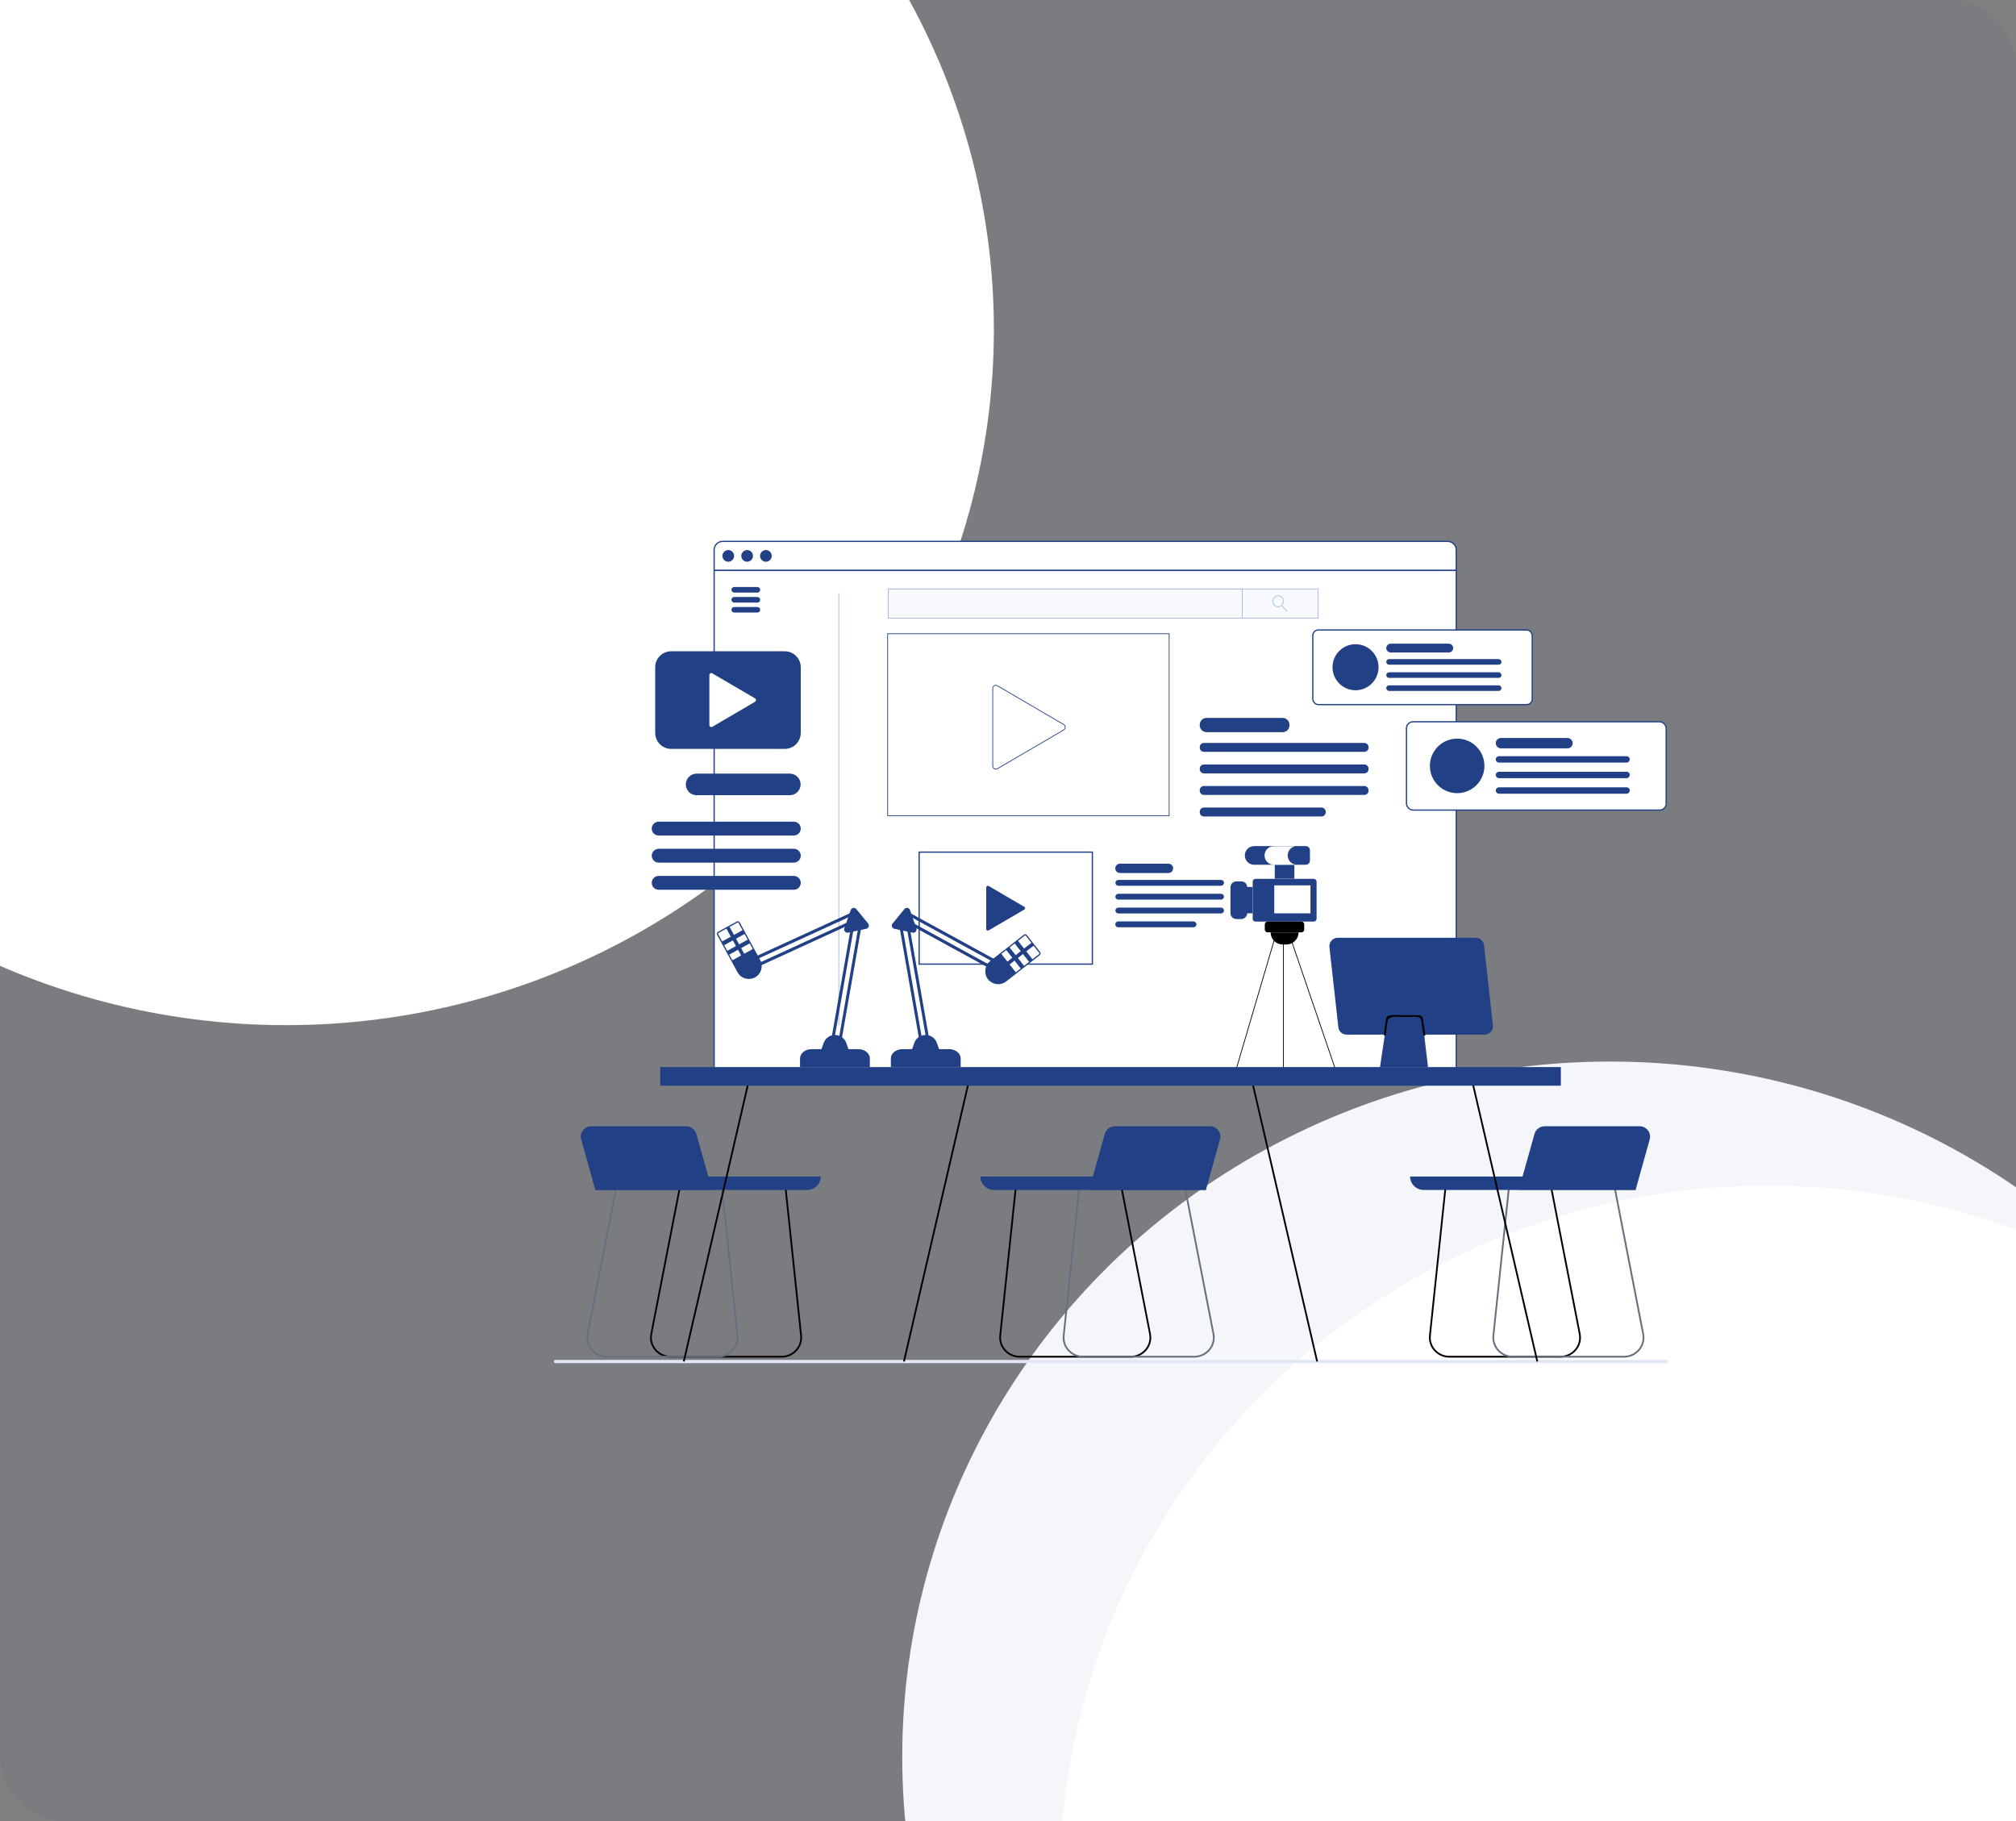 <svg xmlns="http://www.w3.org/2000/svg" width="100%" height="100%" viewBox="0 0 8089 7307"><rect x="0" y="0" width="8089" height="7307" fill="#808080" stroke="none"/><style>@-webkit-keyframes animate-svg-stroke-1{ 0%{ stroke-dashoffset: 17688.032px; stroke-dasharray: 17688.032px;} 100%{ stroke-dashoffset: 0; stroke-dasharray: 17688.032px;}}@keyframes animate-svg-stroke-1{ 0%{ stroke-dashoffset: 17688.032px; stroke-dasharray: 17688.032px;} 100%{ stroke-dashoffset: 0; stroke-dasharray: 17688.032px;}}@-webkit-keyframes animate-svg-fill-1{ 0%{ fill: transparent;} 100%{ fill: rgb(255, 255, 255);}}@keyframes animate-svg-fill-1{ 0%{ fill: transparent;} 100%{ fill: rgb(255, 255, 255);}}.svg-elem-1{ -webkit-animation: animate-svg-stroke-1 1s cubic-bezier(0.47, 0, 0.745, 0.715) 0s both, animate-svg-fill-1 0.7s cubic-bezier(0.47, 0, 0.745, 0.715) 0.8s both; animation: animate-svg-stroke-1 1s cubic-bezier(0.47, 0, 0.745, 0.715) 0s both, animate-svg-fill-1 0.7s cubic-bezier(0.47, 0, 0.745, 0.715) 0.8s both}@-webkit-keyframes animate-svg-stroke-2{ 0%{ stroke-dashoffset: 30362.43px; stroke-dasharray: 30362.43px;} 100%{ stroke-dashoffset: 0; stroke-dasharray: 30362.43px;}}@keyframes animate-svg-stroke-2{ 0%{ stroke-dashoffset: 30362.43px; stroke-dasharray: 30362.43px;} 100%{ stroke-dashoffset: 0; stroke-dasharray: 30362.43px;}}@-webkit-keyframes animate-svg-fill-2{ 0%{ fill: transparent;} 100%{ fill: rgb(24, 57, 128);}}@keyframes animate-svg-fill-2{ 0%{ fill: transparent;} 100%{ fill: rgb(24, 57, 128);}}.svg-elem-2{ -webkit-animation: animate-svg-stroke-2 1s cubic-bezier(0.47, 0, 0.745, 0.715) 0.12s both, animate-svg-fill-2 0.7s cubic-bezier(0.47, 0, 0.745, 0.715) 0.9s both; animation: animate-svg-stroke-2 1s cubic-bezier(0.47, 0, 0.745, 0.715) 0.12s both, animate-svg-fill-2 0.7s cubic-bezier(0.47, 0, 0.745, 0.715) 0.9s both}@-webkit-keyframes animate-svg-stroke-3{ 0%{ stroke-dashoffset: 17688.032px; stroke-dasharray: 17688.032px;} 100%{ stroke-dashoffset: 0; stroke-dasharray: 17688.032px;}}@keyframes animate-svg-stroke-3{ 0%{ stroke-dashoffset: 17688.032px; stroke-dasharray: 17688.032px;} 100%{ stroke-dashoffset: 0; stroke-dasharray: 17688.032px;}}@-webkit-keyframes animate-svg-fill-3{ 0%{ fill: transparent;} 100%{ fill: rgb(255, 255, 255);}}@keyframes animate-svg-fill-3{ 0%{ fill: transparent;} 100%{ fill: rgb(255, 255, 255);}}.svg-elem-3{ -webkit-animation: animate-svg-stroke-3 1s cubic-bezier(0.47, 0, 0.745, 0.715) 0.24s both, animate-svg-fill-3 0.7s cubic-bezier(0.47, 0, 0.745, 0.715) 1s both; animation: animate-svg-stroke-3 1s cubic-bezier(0.47, 0, 0.745, 0.715) 0.24s both, animate-svg-fill-3 0.7s cubic-bezier(0.47, 0, 0.745, 0.715) 1s both}@-webkit-keyframes animate-svg-stroke-4{ 0%{ stroke-dashoffset: 17688.032px; stroke-dasharray: 17688.032px;} 100%{ stroke-dashoffset: 0; stroke-dasharray: 17688.032px;}}@keyframes animate-svg-stroke-4{ 0%{ stroke-dashoffset: 17688.032px; stroke-dasharray: 17688.032px;} 100%{ stroke-dashoffset: 0; stroke-dasharray: 17688.032px;}}@-webkit-keyframes animate-svg-fill-4{ 0%{ fill: transparent;} 100%{ fill: rgb(255, 255, 255);}}@keyframes animate-svg-fill-4{ 0%{ fill: transparent;} 100%{ fill: rgb(255, 255, 255);}}.svg-elem-4{ -webkit-animation: animate-svg-stroke-4 1s cubic-bezier(0.47, 0, 0.745, 0.715) 0.36s both, animate-svg-fill-4 0.7s cubic-bezier(0.47, 0, 0.745, 0.715) 1.1s both; animation: animate-svg-stroke-4 1s cubic-bezier(0.47, 0, 0.745, 0.715) 0.36s both, animate-svg-fill-4 0.7s cubic-bezier(0.47, 0, 0.745, 0.715) 1.1s both}@-webkit-keyframes animate-svg-stroke-5{ 0%{ stroke-dashoffset: 4460px; stroke-dasharray: 4460px;} 100%{ stroke-dashoffset: 0; stroke-dasharray: 4460px;}}@keyframes animate-svg-stroke-5{ 0%{ stroke-dashoffset: 4460px; stroke-dasharray: 4460px;} 100%{ stroke-dashoffset: 0; stroke-dasharray: 4460px;}}.svg-elem-5{ -webkit-animation: animate-svg-stroke-5 1s cubic-bezier(0.47, 0, 0.745, 0.715) 0.48s both, animate-svg-fill-5 0.7s cubic-bezier(0.47, 0, 0.745, 0.715) 1.2s both; animation: animate-svg-stroke-5 1s cubic-bezier(0.47, 0, 0.745, 0.715) 0.48s both, animate-svg-fill-5 0.7s cubic-bezier(0.47, 0, 0.745, 0.715) 1.2s both}@-webkit-keyframes animate-svg-stroke-6{ 0%{ stroke-dashoffset: 1966.712px; stroke-dasharray: 1966.712px;} 100%{ stroke-dashoffset: 0; stroke-dasharray: 1966.712px;}}@keyframes animate-svg-stroke-6{ 0%{ stroke-dashoffset: 1966.712px; stroke-dasharray: 1966.712px;} 100%{ stroke-dashoffset: 0; stroke-dasharray: 1966.712px;}}.svg-elem-6{ -webkit-animation: animate-svg-stroke-6 1s cubic-bezier(0.47, 0, 0.745, 0.715) 0.6s both, animate-svg-fill-6 0.7s cubic-bezier(0.47, 0, 0.745, 0.715) 1.3s both; animation: animate-svg-stroke-6 1s cubic-bezier(0.47, 0, 0.745, 0.715) 0.6s both, animate-svg-fill-6 0.7s cubic-bezier(0.47, 0, 0.745, 0.715) 1.3s both}@-webkit-keyframes animate-svg-stroke-7{ 0%{ stroke-dashoffset: 1966.712px; stroke-dasharray: 1966.712px;} 100%{ stroke-dashoffset: 0; stroke-dasharray: 1966.712px;}}@keyframes animate-svg-stroke-7{ 0%{ stroke-dashoffset: 1966.712px; stroke-dasharray: 1966.712px;} 100%{ stroke-dashoffset: 0; stroke-dasharray: 1966.712px;}}.svg-elem-7{ -webkit-animation: animate-svg-stroke-7 1s cubic-bezier(0.47, 0, 0.745, 0.715) 0.72s both, animate-svg-fill-7 0.7s cubic-bezier(0.47, 0, 0.745, 0.715) 1.4s both; animation: animate-svg-stroke-7 1s cubic-bezier(0.47, 0, 0.745, 0.715) 0.72s both, animate-svg-fill-7 0.7s cubic-bezier(0.47, 0, 0.745, 0.715) 1.4s both}@-webkit-keyframes animate-svg-stroke-8{ 0%{ stroke-dashoffset: 1426.548px; stroke-dasharray: 1426.548px;} 100%{ stroke-dashoffset: 0; stroke-dasharray: 1426.548px;}}@keyframes animate-svg-stroke-8{ 0%{ stroke-dashoffset: 1426.548px; stroke-dasharray: 1426.548px;} 100%{ stroke-dashoffset: 0; stroke-dasharray: 1426.548px;}}@-webkit-keyframes animate-svg-fill-8{ 0%{ fill: transparent;} 100%{ fill: rgb(33, 64, 133);}}@keyframes animate-svg-fill-8{ 0%{ fill: transparent;} 100%{ fill: rgb(33, 64, 133);}}.svg-elem-8{ -webkit-animation: animate-svg-stroke-8 1s cubic-bezier(0.47, 0, 0.745, 0.715) 0.84s both, animate-svg-fill-8 0.7s cubic-bezier(0.47, 0, 0.745, 0.715) 1.5s both; animation: animate-svg-stroke-8 1s cubic-bezier(0.47, 0, 0.745, 0.715) 0.84s both, animate-svg-fill-8 0.7s cubic-bezier(0.47, 0, 0.745, 0.715) 1.5s both}@-webkit-keyframes animate-svg-stroke-9{ 0%{ stroke-dashoffset: 1897.143px; stroke-dasharray: 1897.143px;} 100%{ stroke-dashoffset: 0; stroke-dasharray: 1897.143px;}}@keyframes animate-svg-stroke-9{ 0%{ stroke-dashoffset: 1897.143px; stroke-dasharray: 1897.143px;} 100%{ stroke-dashoffset: 0; stroke-dasharray: 1897.143px;}}@-webkit-keyframes animate-svg-fill-9{ 0%{ fill: transparent;} 100%{ fill: rgb(33, 64, 133);}}@keyframes animate-svg-fill-9{ 0%{ fill: transparent;} 100%{ fill: rgb(33, 64, 133);}}.svg-elem-9{ -webkit-animation: animate-svg-stroke-9 1s cubic-bezier(0.47, 0, 0.745, 0.715) 0.96s both, animate-svg-fill-9 0.7s cubic-bezier(0.47, 0, 0.745, 0.715) 1.6s both; animation: animate-svg-stroke-9 1s cubic-bezier(0.47, 0, 0.745, 0.715) 0.96s both, animate-svg-fill-9 0.7s cubic-bezier(0.47, 0, 0.745, 0.715) 1.6s both}@-webkit-keyframes animate-svg-stroke-10{ 0%{ stroke-dashoffset: 1966.712px; stroke-dasharray: 1966.712px;} 100%{ stroke-dashoffset: 0; stroke-dasharray: 1966.712px;}}@keyframes animate-svg-stroke-10{ 0%{ stroke-dashoffset: 1966.712px; stroke-dasharray: 1966.712px;} 100%{ stroke-dashoffset: 0; stroke-dasharray: 1966.712px;}}.svg-elem-10{ -webkit-animation: animate-svg-stroke-10 1s cubic-bezier(0.47, 0, 0.745, 0.715) 1.08s both, animate-svg-fill-10 0.7s cubic-bezier(0.47, 0, 0.745, 0.715) 1.7s both; animation: animate-svg-stroke-10 1s cubic-bezier(0.47, 0, 0.745, 0.715) 1.08s both, animate-svg-fill-10 0.7s cubic-bezier(0.47, 0, 0.745, 0.715) 1.7s both}@-webkit-keyframes animate-svg-stroke-11{ 0%{ stroke-dashoffset: 1966.712px; stroke-dasharray: 1966.712px;} 100%{ stroke-dashoffset: 0; stroke-dasharray: 1966.712px;}}@keyframes animate-svg-stroke-11{ 0%{ stroke-dashoffset: 1966.712px; stroke-dasharray: 1966.712px;} 100%{ stroke-dashoffset: 0; stroke-dasharray: 1966.712px;}}.svg-elem-11{ -webkit-animation: animate-svg-stroke-11 1s cubic-bezier(0.47, 0, 0.745, 0.715) 1.2s both, animate-svg-fill-11 0.7s cubic-bezier(0.47, 0, 0.745, 0.715) 1.8s both; animation: animate-svg-stroke-11 1s cubic-bezier(0.47, 0, 0.745, 0.715) 1.2s both, animate-svg-fill-11 0.7s cubic-bezier(0.47, 0, 0.745, 0.715) 1.8s both}@-webkit-keyframes animate-svg-stroke-12{ 0%{ stroke-dashoffset: 1426.548px; stroke-dasharray: 1426.548px;} 100%{ stroke-dashoffset: 0; stroke-dasharray: 1426.548px;}}@keyframes animate-svg-stroke-12{ 0%{ stroke-dashoffset: 1426.548px; stroke-dasharray: 1426.548px;} 100%{ stroke-dashoffset: 0; stroke-dasharray: 1426.548px;}}@-webkit-keyframes animate-svg-fill-12{ 0%{ fill: transparent;} 100%{ fill: rgb(33, 64, 133);}}@keyframes animate-svg-fill-12{ 0%{ fill: transparent;} 100%{ fill: rgb(33, 64, 133);}}.svg-elem-12{ -webkit-animation: animate-svg-stroke-12 1s cubic-bezier(0.47, 0, 0.745, 0.715) 1.32s both, animate-svg-fill-12 0.7s cubic-bezier(0.47, 0, 0.745, 0.715) 1.9s both; animation: animate-svg-stroke-12 1s cubic-bezier(0.47, 0, 0.745, 0.715) 1.32s both, animate-svg-fill-12 0.7s cubic-bezier(0.47, 0, 0.745, 0.715) 1.9s both}@-webkit-keyframes animate-svg-stroke-13{ 0%{ stroke-dashoffset: 1897.143px; stroke-dasharray: 1897.143px;} 100%{ stroke-dashoffset: 0; stroke-dasharray: 1897.143px;}}@keyframes animate-svg-stroke-13{ 0%{ stroke-dashoffset: 1897.143px; stroke-dasharray: 1897.143px;} 100%{ stroke-dashoffset: 0; stroke-dasharray: 1897.143px;}}@-webkit-keyframes animate-svg-fill-13{ 0%{ fill: transparent;} 100%{ fill: rgb(33, 64, 133);}}@keyframes animate-svg-fill-13{ 0%{ fill: transparent;} 100%{ fill: rgb(33, 64, 133);}}.svg-elem-13{ -webkit-animation: animate-svg-stroke-13 1s cubic-bezier(0.47, 0, 0.745, 0.715) 1.44s both, animate-svg-fill-13 0.7s cubic-bezier(0.47, 0, 0.745, 0.715) 2s both; animation: animate-svg-stroke-13 1s cubic-bezier(0.47, 0, 0.745, 0.715) 1.44s both, animate-svg-fill-13 0.7s cubic-bezier(0.47, 0, 0.745, 0.715) 2s both}@-webkit-keyframes animate-svg-stroke-14{ 0%{ stroke-dashoffset: 1966.712px; stroke-dasharray: 1966.712px;} 100%{ stroke-dashoffset: 0; stroke-dasharray: 1966.712px;}}@keyframes animate-svg-stroke-14{ 0%{ stroke-dashoffset: 1966.712px; stroke-dasharray: 1966.712px;} 100%{ stroke-dashoffset: 0; stroke-dasharray: 1966.712px;}}.svg-elem-14{ -webkit-animation: animate-svg-stroke-14 1s cubic-bezier(0.47, 0, 0.745, 0.715) 1.56s both, animate-svg-fill-14 0.7s cubic-bezier(0.47, 0, 0.745, 0.715) 2.1s both; animation: animate-svg-stroke-14 1s cubic-bezier(0.47, 0, 0.745, 0.715) 1.56s both, animate-svg-fill-14 0.7s cubic-bezier(0.47, 0, 0.745, 0.715) 2.1s both}@-webkit-keyframes animate-svg-stroke-15{ 0%{ stroke-dashoffset: 1966.712px; stroke-dasharray: 1966.712px;} 100%{ stroke-dashoffset: 0; stroke-dasharray: 1966.712px;}}@keyframes animate-svg-stroke-15{ 0%{ stroke-dashoffset: 1966.712px; stroke-dasharray: 1966.712px;} 100%{ stroke-dashoffset: 0; stroke-dasharray: 1966.712px;}}.svg-elem-15{ -webkit-animation: animate-svg-stroke-15 1s cubic-bezier(0.47, 0, 0.745, 0.715) 1.68s both, animate-svg-fill-15 0.7s cubic-bezier(0.47, 0, 0.745, 0.715) 2.2s both; animation: animate-svg-stroke-15 1s cubic-bezier(0.47, 0, 0.745, 0.715) 1.68s both, animate-svg-fill-15 0.7s cubic-bezier(0.47, 0, 0.745, 0.715) 2.2s both}@-webkit-keyframes animate-svg-stroke-16{ 0%{ stroke-dashoffset: 1426.548px; stroke-dasharray: 1426.548px;} 100%{ stroke-dashoffset: 0; stroke-dasharray: 1426.548px;}}@keyframes animate-svg-stroke-16{ 0%{ stroke-dashoffset: 1426.548px; stroke-dasharray: 1426.548px;} 100%{ stroke-dashoffset: 0; stroke-dasharray: 1426.548px;}}@-webkit-keyframes animate-svg-fill-16{ 0%{ fill: transparent;} 100%{ fill: rgb(33, 64, 133);}}@keyframes animate-svg-fill-16{ 0%{ fill: transparent;} 100%{ fill: rgb(33, 64, 133);}}.svg-elem-16{ -webkit-animation: animate-svg-stroke-16 1s cubic-bezier(0.47, 0, 0.745, 0.715) 1.8s both, animate-svg-fill-16 0.7s cubic-bezier(0.47, 0, 0.745, 0.715) 2.3s both; animation: animate-svg-stroke-16 1s cubic-bezier(0.47, 0, 0.745, 0.715) 1.8s both, animate-svg-fill-16 0.7s cubic-bezier(0.47, 0, 0.745, 0.715) 2.3s both}@-webkit-keyframes animate-svg-stroke-17{ 0%{ stroke-dashoffset: 1897.143px; stroke-dasharray: 1897.143px;} 100%{ stroke-dashoffset: 0; stroke-dasharray: 1897.143px;}}@keyframes animate-svg-stroke-17{ 0%{ stroke-dashoffset: 1897.143px; stroke-dasharray: 1897.143px;} 100%{ stroke-dashoffset: 0; stroke-dasharray: 1897.143px;}}@-webkit-keyframes animate-svg-fill-17{ 0%{ fill: transparent;} 100%{ fill: rgb(33, 64, 133);}}@keyframes animate-svg-fill-17{ 0%{ fill: transparent;} 100%{ fill: rgb(33, 64, 133);}}.svg-elem-17{ -webkit-animation: animate-svg-stroke-17 1s cubic-bezier(0.47, 0, 0.745, 0.715) 1.92s both, animate-svg-fill-17 0.7s cubic-bezier(0.47, 0, 0.745, 0.715) 2.4s both; animation: animate-svg-stroke-17 1s cubic-bezier(0.47, 0, 0.745, 0.715) 1.92s both, animate-svg-fill-17 0.7s cubic-bezier(0.47, 0, 0.745, 0.715) 2.4s both}@-webkit-keyframes animate-svg-stroke-18{ 0%{ stroke-dashoffset: 16183.043px; stroke-dasharray: 16183.043px;} 100%{ stroke-dashoffset: 0; stroke-dasharray: 16183.043px;}}@keyframes animate-svg-stroke-18{ 0%{ stroke-dashoffset: 16183.043px; stroke-dasharray: 16183.043px;} 100%{ stroke-dashoffset: 0; stroke-dasharray: 16183.043px;}}@-webkit-keyframes animate-svg-fill-18{ 0%{ fill: transparent;} 100%{ fill: rgb(255, 255, 255);}}@keyframes animate-svg-fill-18{ 0%{ fill: transparent;} 100%{ fill: rgb(255, 255, 255);}}.svg-elem-18{ -webkit-animation: animate-svg-stroke-18 1s cubic-bezier(0.47, 0, 0.745, 0.715) 2.04s both, animate-svg-fill-18 0.7s cubic-bezier(0.47, 0, 0.745, 0.715) 2.5s both; animation: animate-svg-stroke-18 1s cubic-bezier(0.47, 0, 0.745, 0.715) 2.04s both, animate-svg-fill-18 0.7s cubic-bezier(0.47, 0, 0.745, 0.715) 2.5s both}@-webkit-keyframes animate-svg-stroke-19{ 0%{ stroke-dashoffset: 443.901px; stroke-dasharray: 443.901px;} 100%{ stroke-dashoffset: 0; stroke-dasharray: 443.901px;}}@keyframes animate-svg-stroke-19{ 0%{ stroke-dashoffset: 443.901px; stroke-dasharray: 443.901px;} 100%{ stroke-dashoffset: 0; stroke-dasharray: 443.901px;}}@-webkit-keyframes animate-svg-fill-19{ 0%{ fill: transparent;} 100%{ fill: rgb(33, 64, 133);}}@keyframes animate-svg-fill-19{ 0%{ fill: transparent;} 100%{ fill: rgb(33, 64, 133);}}.svg-elem-19{ -webkit-animation: animate-svg-stroke-19 1s cubic-bezier(0.47, 0, 0.745, 0.715) 2.16s both, animate-svg-fill-19 0.7s cubic-bezier(0.47, 0, 0.745, 0.715) 2.6s both; animation: animate-svg-stroke-19 1s cubic-bezier(0.47, 0, 0.745, 0.715) 2.16s both, animate-svg-fill-19 0.7s cubic-bezier(0.47, 0, 0.745, 0.715) 2.6s both}@-webkit-keyframes animate-svg-stroke-20{ 0%{ stroke-dashoffset: 1735.33px; stroke-dasharray: 1735.33px;} 100%{ stroke-dashoffset: 0; stroke-dasharray: 1735.33px;}}@keyframes animate-svg-stroke-20{ 0%{ stroke-dashoffset: 1735.33px; stroke-dasharray: 1735.33px;} 100%{ stroke-dashoffset: 0; stroke-dasharray: 1735.33px;}}@-webkit-keyframes animate-svg-fill-20{ 0%{ fill: transparent;} 100%{ fill: rgb(248, 250, 255);}}@keyframes animate-svg-fill-20{ 0%{ fill: transparent;} 100%{ fill: rgb(248, 250, 255);}}.svg-elem-20{ -webkit-animation: animate-svg-stroke-20 1s cubic-bezier(0.47, 0, 0.745, 0.715) 2.28s both, animate-svg-fill-20 0.7s cubic-bezier(0.47, 0, 0.745, 0.715) 2.7s both; animation: animate-svg-stroke-20 1s cubic-bezier(0.47, 0, 0.745, 0.715) 2.28s both, animate-svg-fill-20 0.7s cubic-bezier(0.47, 0, 0.745, 0.715) 2.7s both}@-webkit-keyframes animate-svg-stroke-21{ 0%{ stroke-dashoffset: 3685.25px; stroke-dasharray: 3685.25px;} 100%{ stroke-dashoffset: 0; stroke-dasharray: 3685.25px;}}@keyframes animate-svg-stroke-21{ 0%{ stroke-dashoffset: 3685.25px; stroke-dasharray: 3685.25px;} 100%{ stroke-dashoffset: 0; stroke-dasharray: 3685.25px;}}@-webkit-keyframes animate-svg-fill-21{ 0%{ fill: transparent;} 100%{ fill: rgb(248, 250, 255);}}@keyframes animate-svg-fill-21{ 0%{ fill: transparent;} 100%{ fill: rgb(248, 250, 255);}}.svg-elem-21{ -webkit-animation: animate-svg-stroke-21 1s cubic-bezier(0.47, 0, 0.745, 0.715) 2.4s both, animate-svg-fill-21 0.7s cubic-bezier(0.47, 0, 0.745, 0.715) 2.8s both; animation: animate-svg-stroke-21 1s cubic-bezier(0.47, 0, 0.745, 0.715) 2.4s both, animate-svg-fill-21 0.7s cubic-bezier(0.47, 0, 0.745, 0.715) 2.8s both}@-webkit-keyframes animate-svg-stroke-22{ 0%{ stroke-dashoffset: 3075.634px; stroke-dasharray: 3075.634px;} 100%{ stroke-dashoffset: 0; stroke-dasharray: 3075.634px;}}@keyframes animate-svg-stroke-22{ 0%{ stroke-dashoffset: 3075.634px; stroke-dasharray: 3075.634px;} 100%{ stroke-dashoffset: 0; stroke-dasharray: 3075.634px;}}@-webkit-keyframes animate-svg-fill-22{ 0%{ fill: transparent;} 100%{ fill: rgb(248, 250, 255);}}@keyframes animate-svg-fill-22{ 0%{ fill: transparent;} 100%{ fill: rgb(248, 250, 255);}}.svg-elem-22{ -webkit-animation: animate-svg-stroke-22 1s cubic-bezier(0.47, 0, 0.745, 0.715) 2.52s both, animate-svg-fill-22 0.7s cubic-bezier(0.47, 0, 0.745, 0.715) 2.9s both; animation: animate-svg-stroke-22 1s cubic-bezier(0.47, 0, 0.745, 0.715) 2.52s both, animate-svg-fill-22 0.7s cubic-bezier(0.47, 0, 0.745, 0.715) 2.9s both}@-webkit-keyframes animate-svg-stroke-23{ 0%{ stroke-dashoffset: 137.913px; stroke-dasharray: 137.913px;} 100%{ stroke-dashoffset: 0; stroke-dasharray: 137.913px;}}@keyframes animate-svg-stroke-23{ 0%{ stroke-dashoffset: 137.913px; stroke-dasharray: 137.913px;} 100%{ stroke-dashoffset: 0; stroke-dasharray: 137.913px;}}@-webkit-keyframes animate-svg-fill-23{ 0%{ fill: transparent;} 100%{ fill: rgb(248, 250, 255);}}@keyframes animate-svg-fill-23{ 0%{ fill: transparent;} 100%{ fill: rgb(248, 250, 255);}}.svg-elem-23{ -webkit-animation: animate-svg-stroke-23 1s cubic-bezier(0.47, 0, 0.745, 0.715) 2.64s both, animate-svg-fill-23 0.7s cubic-bezier(0.47, 0, 0.745, 0.715) 3s both; animation: animate-svg-stroke-23 1s cubic-bezier(0.47, 0, 0.745, 0.715) 2.64s both, animate-svg-fill-23 0.7s cubic-bezier(0.47, 0, 0.745, 0.715) 3s both}@-webkit-keyframes animate-svg-stroke-24{ 0%{ stroke-dashoffset: 29.938px; stroke-dasharray: 29.938px;} 100%{ stroke-dashoffset: 0; stroke-dasharray: 29.938px;}}@keyframes animate-svg-stroke-24{ 0%{ stroke-dashoffset: 29.938px; stroke-dasharray: 29.938px;} 100%{ stroke-dashoffset: 0; stroke-dasharray: 29.938px;}}@-webkit-keyframes animate-svg-fill-24{ 0%{ fill: transparent;} 100%{ fill: rgb(248, 250, 255);}}@keyframes animate-svg-fill-24{ 0%{ fill: transparent;} 100%{ fill: rgb(248, 250, 255);}}.svg-elem-24{ -webkit-animation: animate-svg-stroke-24 1s cubic-bezier(0.47, 0, 0.745, 0.715) 2.76s both, animate-svg-fill-24 0.7s cubic-bezier(0.47, 0, 0.745, 0.715) 3.1s both; animation: animate-svg-stroke-24 1s cubic-bezier(0.47, 0, 0.745, 0.715) 2.76s both, animate-svg-fill-24 0.7s cubic-bezier(0.47, 0, 0.745, 0.715) 3.1s both}@-webkit-keyframes animate-svg-stroke-25{ 0%{ stroke-dashoffset: 770.694px; stroke-dasharray: 770.694px;} 100%{ stroke-dashoffset: 0; stroke-dasharray: 770.694px;}}@keyframes animate-svg-stroke-25{ 0%{ stroke-dashoffset: 770.694px; stroke-dasharray: 770.694px;} 100%{ stroke-dashoffset: 0; stroke-dasharray: 770.694px;}}@-webkit-keyframes animate-svg-fill-25{ 0%{ fill: transparent;} 100%{ fill: rgb(33, 64, 133);}}@keyframes animate-svg-fill-25{ 0%{ fill: transparent;} 100%{ fill: rgb(33, 64, 133);}}.svg-elem-25{ -webkit-animation: animate-svg-stroke-25 1s cubic-bezier(0.47, 0, 0.745, 0.715) 2.88s both, animate-svg-fill-25 0.7s cubic-bezier(0.47, 0, 0.745, 0.715) 3.2s both; animation: animate-svg-stroke-25 1s cubic-bezier(0.47, 0, 0.745, 0.715) 2.88s both, animate-svg-fill-25 0.7s cubic-bezier(0.47, 0, 0.745, 0.715) 3.2s both}@-webkit-keyframes animate-svg-stroke-26{ 0%{ stroke-dashoffset: 1843.18px; stroke-dasharray: 1843.18px;} 100%{ stroke-dashoffset: 0; stroke-dasharray: 1843.18px;}}@keyframes animate-svg-stroke-26{ 0%{ stroke-dashoffset: 1843.18px; stroke-dasharray: 1843.18px;} 100%{ stroke-dashoffset: 0; stroke-dasharray: 1843.18px;}}@-webkit-keyframes animate-svg-fill-26{ 0%{ fill: transparent;} 100%{ fill: rgb(33, 64, 133);}}@keyframes animate-svg-fill-26{ 0%{ fill: transparent;} 100%{ fill: rgb(33, 64, 133);}}.svg-elem-26{ -webkit-animation: animate-svg-stroke-26 1s cubic-bezier(0.47, 0, 0.745, 0.715) 3s both, animate-svg-fill-26 0.7s cubic-bezier(0.47, 0, 0.745, 0.715) 3.3s both; animation: animate-svg-stroke-26 1s cubic-bezier(0.47, 0, 0.745, 0.715) 3s both, animate-svg-fill-26 0.7s cubic-bezier(0.47, 0, 0.745, 0.715) 3.3s both}@-webkit-keyframes animate-svg-stroke-27{ 0%{ stroke-dashoffset: 649.74px; stroke-dasharray: 649.74px;} 100%{ stroke-dashoffset: 0; stroke-dasharray: 649.74px;}}@keyframes animate-svg-stroke-27{ 0%{ stroke-dashoffset: 649.74px; stroke-dasharray: 649.74px;} 100%{ stroke-dashoffset: 0; stroke-dasharray: 649.74px;}}@-webkit-keyframes animate-svg-fill-27{ 0%{ fill: transparent;} 100%{ fill: rgb(255, 255, 255);}}@keyframes animate-svg-fill-27{ 0%{ fill: transparent;} 100%{ fill: rgb(255, 255, 255);}}.svg-elem-27{ -webkit-animation: animate-svg-stroke-27 1s cubic-bezier(0.47, 0, 0.745, 0.715) 3.12s both, animate-svg-fill-27 0.7s cubic-bezier(0.47, 0, 0.745, 0.715) 3.4s both; animation: animate-svg-stroke-27 1s cubic-bezier(0.47, 0, 0.745, 0.715) 3.12s both, animate-svg-fill-27 0.7s cubic-bezier(0.47, 0, 0.745, 0.715) 3.4s both}@-webkit-keyframes animate-svg-stroke-28{ 0%{ stroke-dashoffset: 4798.743px; stroke-dasharray: 4798.743px;} 100%{ stroke-dashoffset: 0; stroke-dasharray: 4798.743px;}}@keyframes animate-svg-stroke-28{ 0%{ stroke-dashoffset: 4798.743px; stroke-dasharray: 4798.743px;} 100%{ stroke-dashoffset: 0; stroke-dasharray: 4798.743px;}}@-webkit-keyframes animate-svg-fill-28{ 0%{ fill: transparent;} 100%{ fill: rgb(33, 64, 133);}}@keyframes animate-svg-fill-28{ 0%{ fill: transparent;} 100%{ fill: rgb(33, 64, 133);}}.svg-elem-28{ -webkit-animation: animate-svg-stroke-28 1s cubic-bezier(0.47, 0, 0.745, 0.715) 3.24s both, animate-svg-fill-28 0.7s cubic-bezier(0.47, 0, 0.745, 0.715) 3.5s both; animation: animate-svg-stroke-28 1s cubic-bezier(0.47, 0, 0.745, 0.715) 3.24s both, animate-svg-fill-28 0.7s cubic-bezier(0.47, 0, 0.745, 0.715) 3.5s both}@-webkit-keyframes animate-svg-stroke-29{ 0%{ stroke-dashoffset: 2290.738px; stroke-dasharray: 2290.738px;} 100%{ stroke-dashoffset: 0; stroke-dasharray: 2290.738px;}}@keyframes animate-svg-stroke-29{ 0%{ stroke-dashoffset: 2290.738px; stroke-dasharray: 2290.738px;} 100%{ stroke-dashoffset: 0; stroke-dasharray: 2290.738px;}}@-webkit-keyframes animate-svg-fill-29{ 0%{ fill: transparent;} 100%{ fill: rgb(255, 255, 255);}}@keyframes animate-svg-fill-29{ 0%{ fill: transparent;} 100%{ fill: rgb(255, 255, 255);}}.svg-elem-29{ -webkit-animation: animate-svg-stroke-29 1s cubic-bezier(0.47, 0, 0.745, 0.715) 3.36s both, animate-svg-fill-29 0.7s cubic-bezier(0.47, 0, 0.745, 0.715) 3.6s both; animation: animate-svg-stroke-29 1s cubic-bezier(0.47, 0, 0.745, 0.715) 3.36s both, animate-svg-fill-29 0.7s cubic-bezier(0.47, 0, 0.745, 0.715) 3.6s both}@-webkit-keyframes animate-svg-stroke-30{ 0%{ stroke-dashoffset: 4418.551px; stroke-dasharray: 4418.551px;} 100%{ stroke-dashoffset: 0; stroke-dasharray: 4418.551px;}}@keyframes animate-svg-stroke-30{ 0%{ stroke-dashoffset: 4418.551px; stroke-dasharray: 4418.551px;} 100%{ stroke-dashoffset: 0; stroke-dasharray: 4418.551px;}}@-webkit-keyframes animate-svg-fill-30{ 0%{ fill: transparent;} 100%{ fill: rgb(33, 64, 133);}}@keyframes animate-svg-fill-30{ 0%{ fill: transparent;} 100%{ fill: rgb(33, 64, 133);}}.svg-elem-30{ -webkit-animation: animate-svg-stroke-30 1s cubic-bezier(0.47, 0, 0.745, 0.715) 3.48s both, animate-svg-fill-30 0.7s cubic-bezier(0.47, 0, 0.745, 0.715) 3.7s both; animation: animate-svg-stroke-30 1s cubic-bezier(0.47, 0, 0.745, 0.715) 3.48s both, animate-svg-fill-30 0.7s cubic-bezier(0.47, 0, 0.745, 0.715) 3.7s both}@-webkit-keyframes animate-svg-stroke-31{ 0%{ stroke-dashoffset: 2749.021px; stroke-dasharray: 2749.021px;} 100%{ stroke-dashoffset: 0; stroke-dasharray: 2749.021px;}}@keyframes animate-svg-stroke-31{ 0%{ stroke-dashoffset: 2749.021px; stroke-dasharray: 2749.021px;} 100%{ stroke-dashoffset: 0; stroke-dasharray: 2749.021px;}}@-webkit-keyframes animate-svg-fill-31{ 0%{ fill: transparent;} 100%{ fill: rgb(255, 255, 255);}}@keyframes animate-svg-fill-31{ 0%{ fill: transparent;} 100%{ fill: rgb(255, 255, 255);}}.svg-elem-31{ -webkit-animation: animate-svg-stroke-31 1s cubic-bezier(0.47, 0, 0.745, 0.715) 3.6s both, animate-svg-fill-31 0.7s cubic-bezier(0.47, 0, 0.745, 0.715) 3.8s both; animation: animate-svg-stroke-31 1s cubic-bezier(0.47, 0, 0.745, 0.715) 3.6s both, animate-svg-fill-31 0.7s cubic-bezier(0.47, 0, 0.745, 0.715) 3.8s both}@-webkit-keyframes animate-svg-stroke-32{ 0%{ stroke-dashoffset: 689.472px; stroke-dasharray: 689.472px;} 100%{ stroke-dashoffset: 0; stroke-dasharray: 689.472px;}}@keyframes animate-svg-stroke-32{ 0%{ stroke-dashoffset: 689.472px; stroke-dasharray: 689.472px;} 100%{ stroke-dashoffset: 0; stroke-dasharray: 689.472px;}}@-webkit-keyframes animate-svg-fill-32{ 0%{ fill: transparent;} 100%{ fill: rgb(33, 64, 133);}}@keyframes animate-svg-fill-32{ 0%{ fill: transparent;} 100%{ fill: rgb(33, 64, 133);}}.svg-elem-32{ -webkit-animation: animate-svg-stroke-32 1s cubic-bezier(0.47, 0, 0.745, 0.715) 3.72s both, animate-svg-fill-32 0.7s cubic-bezier(0.47, 0, 0.745, 0.715) 3.9s both; animation: animate-svg-stroke-32 1s cubic-bezier(0.47, 0, 0.745, 0.715) 3.72s both, animate-svg-fill-32 0.7s cubic-bezier(0.47, 0, 0.745, 0.715) 3.9s both}@-webkit-keyframes animate-svg-stroke-33{ 0%{ stroke-dashoffset: 3979.562px; stroke-dasharray: 3979.562px;} 100%{ stroke-dashoffset: 0; stroke-dasharray: 3979.562px;}}@keyframes animate-svg-stroke-33{ 0%{ stroke-dashoffset: 3979.562px; stroke-dasharray: 3979.562px;} 100%{ stroke-dashoffset: 0; stroke-dasharray: 3979.562px;}}@-webkit-keyframes animate-svg-fill-33{ 0%{ fill: transparent;} 100%{ fill: rgb(33, 64, 133);}}@keyframes animate-svg-fill-33{ 0%{ fill: transparent;} 100%{ fill: rgb(33, 64, 133);}}.svg-elem-33{ -webkit-animation: animate-svg-stroke-33 1s cubic-bezier(0.47, 0, 0.745, 0.715) 3.84s both, animate-svg-fill-33 0.7s cubic-bezier(0.47, 0, 0.745, 0.715) 4s both; animation: animate-svg-stroke-33 1s cubic-bezier(0.47, 0, 0.745, 0.715) 3.84s both, animate-svg-fill-33 0.7s cubic-bezier(0.47, 0, 0.745, 0.715) 4s both}@-webkit-keyframes animate-svg-stroke-34{ 0%{ stroke-dashoffset: 2322.626px; stroke-dasharray: 2322.626px;} 100%{ stroke-dashoffset: 0; stroke-dasharray: 2322.626px;}}@keyframes animate-svg-stroke-34{ 0%{ stroke-dashoffset: 2322.626px; stroke-dasharray: 2322.626px;} 100%{ stroke-dashoffset: 0; stroke-dasharray: 2322.626px;}}@-webkit-keyframes animate-svg-fill-34{ 0%{ fill: transparent;} 100%{ fill: rgb(255, 255, 255);}}@keyframes animate-svg-fill-34{ 0%{ fill: transparent;} 100%{ fill: rgb(255, 255, 255);}}.svg-elem-34{ -webkit-animation: animate-svg-stroke-34 1s cubic-bezier(0.47, 0, 0.745, 0.715) 3.96s both, animate-svg-fill-34 0.7s cubic-bezier(0.47, 0, 0.745, 0.715) 4.1s both; animation: animate-svg-stroke-34 1s cubic-bezier(0.47, 0, 0.745, 0.715) 3.96s both, animate-svg-fill-34 0.7s cubic-bezier(0.47, 0, 0.745, 0.715) 4.1s both}@-webkit-keyframes animate-svg-stroke-35{ 0%{ stroke-dashoffset: 582.167px; stroke-dasharray: 582.167px;} 100%{ stroke-dashoffset: 0; stroke-dasharray: 582.167px;}}@keyframes animate-svg-stroke-35{ 0%{ stroke-dashoffset: 582.167px; stroke-dasharray: 582.167px;} 100%{ stroke-dashoffset: 0; stroke-dasharray: 582.167px;}}@-webkit-keyframes animate-svg-fill-35{ 0%{ fill: transparent;} 100%{ fill: rgb(33, 64, 133);}}@keyframes animate-svg-fill-35{ 0%{ fill: transparent;} 100%{ fill: rgb(33, 64, 133);}}.svg-elem-35{ -webkit-animation: animate-svg-stroke-35 1s cubic-bezier(0.47, 0, 0.745, 0.715) 4.08s both, animate-svg-fill-35 0.7s cubic-bezier(0.47, 0, 0.745, 0.715) 4.2s both; animation: animate-svg-stroke-35 1s cubic-bezier(0.47, 0, 0.745, 0.715) 4.08s both, animate-svg-fill-35 0.7s cubic-bezier(0.47, 0, 0.745, 0.715) 4.2s both}@-webkit-keyframes animate-svg-stroke-36{ 0%{ stroke-dashoffset: 3428.68px; stroke-dasharray: 3428.68px;} 100%{ stroke-dashoffset: 0; stroke-dasharray: 3428.68px;}}@keyframes animate-svg-stroke-36{ 0%{ stroke-dashoffset: 3428.68px; stroke-dasharray: 3428.68px;} 100%{ stroke-dashoffset: 0; stroke-dasharray: 3428.68px;}}@-webkit-keyframes animate-svg-fill-36{ 0%{ fill: transparent;} 100%{ fill: rgb(33, 64, 133);}}@keyframes animate-svg-fill-36{ 0%{ fill: transparent;} 100%{ fill: rgb(33, 64, 133);}}.svg-elem-36{ -webkit-animation: animate-svg-stroke-36 1s cubic-bezier(0.47, 0, 0.745, 0.715) 4.2s both, animate-svg-fill-36 0.7s cubic-bezier(0.47, 0, 0.745, 0.715) 4.3s both; animation: animate-svg-stroke-36 1s cubic-bezier(0.47, 0, 0.745, 0.715) 4.2s both, animate-svg-fill-36 0.7s cubic-bezier(0.47, 0, 0.745, 0.715) 4.3s both}@-webkit-keyframes animate-svg-stroke-37{ 0%{ stroke-dashoffset: 3721.196px; stroke-dasharray: 3721.196px;} 100%{ stroke-dashoffset: 0; stroke-dasharray: 3721.196px;}}@keyframes animate-svg-stroke-37{ 0%{ stroke-dashoffset: 3721.196px; stroke-dasharray: 3721.196px;} 100%{ stroke-dashoffset: 0; stroke-dasharray: 3721.196px;}}.svg-elem-37{ -webkit-animation: animate-svg-stroke-37 1s cubic-bezier(0.47, 0, 0.745, 0.715) 4.32s both, animate-svg-fill-37 0.7s cubic-bezier(0.47, 0, 0.745, 0.715) 4.4s both; animation: animate-svg-stroke-37 1s cubic-bezier(0.47, 0, 0.745, 0.715) 4.32s both, animate-svg-fill-37 0.7s cubic-bezier(0.47, 0, 0.745, 0.715) 4.4s both}@-webkit-keyframes animate-svg-stroke-38{ 0%{ stroke-dashoffset: 1008.549px; stroke-dasharray: 1008.549px;} 100%{ stroke-dashoffset: 0; stroke-dasharray: 1008.549px;}}@keyframes animate-svg-stroke-38{ 0%{ stroke-dashoffset: 1008.549px; stroke-dasharray: 1008.549px;} 100%{ stroke-dashoffset: 0; stroke-dasharray: 1008.549px;}}.svg-elem-38{ -webkit-animation: animate-svg-stroke-38 1s cubic-bezier(0.47, 0, 0.745, 0.715) 4.44s both, animate-svg-fill-38 0.7s cubic-bezier(0.47, 0, 0.745, 0.715) 4.5s both; animation: animate-svg-stroke-38 1s cubic-bezier(0.47, 0, 0.745, 0.715) 4.44s both, animate-svg-fill-38 0.7s cubic-bezier(0.47, 0, 0.745, 0.715) 4.5s both}@-webkit-keyframes animate-svg-stroke-39{ 0%{ stroke-dashoffset: 6033.932px; stroke-dasharray: 6033.932px;} 100%{ stroke-dashoffset: 0; stroke-dasharray: 6033.932px;}}@keyframes animate-svg-stroke-39{ 0%{ stroke-dashoffset: 6033.932px; stroke-dasharray: 6033.932px;} 100%{ stroke-dashoffset: 0; stroke-dasharray: 6033.932px;}}@-webkit-keyframes animate-svg-fill-39{ 0%{ fill: transparent;} 100%{ fill: rgb(33, 64, 133);}}@keyframes animate-svg-fill-39{ 0%{ fill: transparent;} 100%{ fill: rgb(33, 64, 133);}}.svg-elem-39{ -webkit-animation: animate-svg-stroke-39 1s cubic-bezier(0.47, 0, 0.745, 0.715) 4.56s both, animate-svg-fill-39 0.7s cubic-bezier(0.47, 0, 0.745, 0.715) 4.6s both; animation: animate-svg-stroke-39 1s cubic-bezier(0.47, 0, 0.745, 0.715) 4.56s both, animate-svg-fill-39 0.7s cubic-bezier(0.47, 0, 0.745, 0.715) 4.6s both}@-webkit-keyframes animate-svg-stroke-40{ 0%{ stroke-dashoffset: 669.949px; stroke-dasharray: 669.949px;} 100%{ stroke-dashoffset: 0; stroke-dasharray: 669.949px;}}@keyframes animate-svg-stroke-40{ 0%{ stroke-dashoffset: 669.949px; stroke-dasharray: 669.949px;} 100%{ stroke-dashoffset: 0; stroke-dasharray: 669.949px;}}@-webkit-keyframes animate-svg-fill-40{ 0%{ fill: transparent;} 100%{ fill: rgb(33, 64, 133);}}@keyframes animate-svg-fill-40{ 0%{ fill: transparent;} 100%{ fill: rgb(33, 64, 133);}}.svg-elem-40{ -webkit-animation: animate-svg-stroke-40 1s cubic-bezier(0.47, 0, 0.745, 0.715) 4.68s both, animate-svg-fill-40 0.7s cubic-bezier(0.47, 0, 0.745, 0.715) 4.7s both; animation: animate-svg-stroke-40 1s cubic-bezier(0.47, 0, 0.745, 0.715) 4.68s both, animate-svg-fill-40 0.7s cubic-bezier(0.47, 0, 0.745, 0.715) 4.7s both}@-webkit-keyframes animate-svg-stroke-41{ 0%{ stroke-dashoffset: 504.857px; stroke-dasharray: 504.857px;} 100%{ stroke-dashoffset: 0; stroke-dasharray: 504.857px;}}@keyframes animate-svg-stroke-41{ 0%{ stroke-dashoffset: 504.857px; stroke-dasharray: 504.857px;} 100%{ stroke-dashoffset: 0; stroke-dasharray: 504.857px;}}@-webkit-keyframes animate-svg-fill-41{ 0%{ fill: transparent;} 100%{ fill: rgb(33, 64, 133);}}@keyframes animate-svg-fill-41{ 0%{ fill: transparent;} 100%{ fill: rgb(33, 64, 133);}}.svg-elem-41{ -webkit-animation: animate-svg-stroke-41 1s cubic-bezier(0.47, 0, 0.745, 0.715) 4.8s both, animate-svg-fill-41 0.7s cubic-bezier(0.47, 0, 0.745, 0.715) 4.8s both; animation: animate-svg-stroke-41 1s cubic-bezier(0.47, 0, 0.745, 0.715) 4.8s both, animate-svg-fill-41 0.7s cubic-bezier(0.47, 0, 0.745, 0.715) 4.8s both}@-webkit-keyframes animate-svg-stroke-42{ 0%{ stroke-dashoffset: 979.464px; stroke-dasharray: 979.464px;} 100%{ stroke-dashoffset: 0; stroke-dasharray: 979.464px;}}@keyframes animate-svg-stroke-42{ 0%{ stroke-dashoffset: 979.464px; stroke-dasharray: 979.464px;} 100%{ stroke-dashoffset: 0; stroke-dasharray: 979.464px;}}@-webkit-keyframes animate-svg-fill-42{ 0%{ fill: transparent;} 100%{ fill: rgb(33, 64, 133);}}@keyframes animate-svg-fill-42{ 0%{ fill: transparent;} 100%{ fill: rgb(33, 64, 133);}}.svg-elem-42{ -webkit-animation: animate-svg-stroke-42 1s cubic-bezier(0.47, 0, 0.745, 0.715) 4.92s both, animate-svg-fill-42 0.7s cubic-bezier(0.47, 0, 0.745, 0.715) 4.9s both; animation: animate-svg-stroke-42 1s cubic-bezier(0.47, 0, 0.745, 0.715) 4.92s both, animate-svg-fill-42 0.7s cubic-bezier(0.47, 0, 0.745, 0.715) 4.9s both}@-webkit-keyframes animate-svg-stroke-43{ 0%{ stroke-dashoffset: 979.462px; stroke-dasharray: 979.462px;} 100%{ stroke-dashoffset: 0; stroke-dasharray: 979.462px;}}@keyframes animate-svg-stroke-43{ 0%{ stroke-dashoffset: 979.462px; stroke-dasharray: 979.462px;} 100%{ stroke-dashoffset: 0; stroke-dasharray: 979.462px;}}@-webkit-keyframes animate-svg-fill-43{ 0%{ fill: transparent;} 100%{ fill: rgb(33, 64, 133);}}@keyframes animate-svg-fill-43{ 0%{ fill: transparent;} 100%{ fill: rgb(33, 64, 133);}}.svg-elem-43{ -webkit-animation: animate-svg-stroke-43 1s cubic-bezier(0.47, 0, 0.745, 0.715) 5.04s both, animate-svg-fill-43 0.7s cubic-bezier(0.47, 0, 0.745, 0.715) 5s both; animation: animate-svg-stroke-43 1s cubic-bezier(0.47, 0, 0.745, 0.715) 5.04s both, animate-svg-fill-43 0.7s cubic-bezier(0.47, 0, 0.745, 0.715) 5s both}@-webkit-keyframes animate-svg-stroke-44{ 0%{ stroke-dashoffset: 929.61px; stroke-dasharray: 929.61px;} 100%{ stroke-dashoffset: 0; stroke-dasharray: 929.61px;}}@keyframes animate-svg-stroke-44{ 0%{ stroke-dashoffset: 929.61px; stroke-dasharray: 929.61px;} 100%{ stroke-dashoffset: 0; stroke-dasharray: 929.61px;}}@-webkit-keyframes animate-svg-fill-44{ 0%{ fill: transparent;} 100%{ fill: rgb(33, 64, 133);}}@keyframes animate-svg-fill-44{ 0%{ fill: transparent;} 100%{ fill: rgb(33, 64, 133);}}.svg-elem-44{ -webkit-animation: animate-svg-stroke-44 1s cubic-bezier(0.47, 0, 0.745, 0.715) 5.16s both, animate-svg-fill-44 0.7s cubic-bezier(0.47, 0, 0.745, 0.715) 5.1s both; animation: animate-svg-stroke-44 1s cubic-bezier(0.47, 0, 0.745, 0.715) 5.16s both, animate-svg-fill-44 0.7s cubic-bezier(0.47, 0, 0.745, 0.715) 5.1s both}@-webkit-keyframes animate-svg-stroke-45{ 0%{ stroke-dashoffset: 929.648px; stroke-dasharray: 929.648px;} 100%{ stroke-dashoffset: 0; stroke-dasharray: 929.648px;}}@keyframes animate-svg-stroke-45{ 0%{ stroke-dashoffset: 929.648px; stroke-dasharray: 929.648px;} 100%{ stroke-dashoffset: 0; stroke-dasharray: 929.648px;}}@-webkit-keyframes animate-svg-fill-45{ 0%{ fill: transparent;} 100%{ fill: rgb(33, 64, 133);}}@keyframes animate-svg-fill-45{ 0%{ fill: transparent;} 100%{ fill: rgb(33, 64, 133);}}.svg-elem-45{ -webkit-animation: animate-svg-stroke-45 1s cubic-bezier(0.47, 0, 0.745, 0.715) 5.28s both, animate-svg-fill-45 0.7s cubic-bezier(0.47, 0, 0.745, 0.715) 5.2s both; animation: animate-svg-stroke-45 1s cubic-bezier(0.47, 0, 0.745, 0.715) 5.28s both, animate-svg-fill-45 0.7s cubic-bezier(0.47, 0, 0.745, 0.715) 5.2s both}@-webkit-keyframes animate-svg-stroke-46{ 0%{ stroke-dashoffset: 669.949px; stroke-dasharray: 669.949px;} 100%{ stroke-dashoffset: 0; stroke-dasharray: 669.949px;}}@keyframes animate-svg-stroke-46{ 0%{ stroke-dashoffset: 669.949px; stroke-dasharray: 669.949px;} 100%{ stroke-dashoffset: 0; stroke-dasharray: 669.949px;}}@-webkit-keyframes animate-svg-fill-46{ 0%{ fill: transparent;} 100%{ fill: rgb(33, 64, 133);}}@keyframes animate-svg-fill-46{ 0%{ fill: transparent;} 100%{ fill: rgb(33, 64, 133);}}.svg-elem-46{ -webkit-animation: animate-svg-stroke-46 1s cubic-bezier(0.47, 0, 0.745, 0.715) 5.4s both, animate-svg-fill-46 0.7s cubic-bezier(0.47, 0, 0.745, 0.715) 5.3s both; animation: animate-svg-stroke-46 1s cubic-bezier(0.47, 0, 0.745, 0.715) 5.4s both, animate-svg-fill-46 0.7s cubic-bezier(0.47, 0, 0.745, 0.715) 5.3s both}@-webkit-keyframes animate-svg-stroke-47{ 0%{ stroke-dashoffset: 505.314px; stroke-dasharray: 505.314px;} 100%{ stroke-dashoffset: 0; stroke-dasharray: 505.314px;}}@keyframes animate-svg-stroke-47{ 0%{ stroke-dashoffset: 505.314px; stroke-dasharray: 505.314px;} 100%{ stroke-dashoffset: 0; stroke-dasharray: 505.314px;}}@-webkit-keyframes animate-svg-fill-47{ 0%{ fill: transparent;} 100%{ fill: rgb(33, 64, 133);}}@keyframes animate-svg-fill-47{ 0%{ fill: transparent;} 100%{ fill: rgb(33, 64, 133);}}.svg-elem-47{ -webkit-animation: animate-svg-stroke-47 1s cubic-bezier(0.47, 0, 0.745, 0.715) 5.52s both, animate-svg-fill-47 0.7s cubic-bezier(0.47, 0, 0.745, 0.715) 5.4s both; animation: animate-svg-stroke-47 1s cubic-bezier(0.47, 0, 0.745, 0.715) 5.52s both, animate-svg-fill-47 0.7s cubic-bezier(0.47, 0, 0.745, 0.715) 5.4s both}@-webkit-keyframes animate-svg-stroke-48{ 0%{ stroke-dashoffset: 979.463px; stroke-dasharray: 979.463px;} 100%{ stroke-dashoffset: 0; stroke-dasharray: 979.463px;}}@keyframes animate-svg-stroke-48{ 0%{ stroke-dashoffset: 979.463px; stroke-dasharray: 979.463px;} 100%{ stroke-dashoffset: 0; stroke-dasharray: 979.463px;}}@-webkit-keyframes animate-svg-fill-48{ 0%{ fill: transparent;} 100%{ fill: rgb(33, 64, 133);}}@keyframes animate-svg-fill-48{ 0%{ fill: transparent;} 100%{ fill: rgb(33, 64, 133);}}.svg-elem-48{ -webkit-animation: animate-svg-stroke-48 1s cubic-bezier(0.47, 0, 0.745, 0.715) 5.64s both, animate-svg-fill-48 0.7s cubic-bezier(0.47, 0, 0.745, 0.715) 5.5s both; animation: animate-svg-stroke-48 1s cubic-bezier(0.47, 0, 0.745, 0.715) 5.64s both, animate-svg-fill-48 0.7s cubic-bezier(0.47, 0, 0.745, 0.715) 5.5s both}@-webkit-keyframes animate-svg-stroke-49{ 0%{ stroke-dashoffset: 979.463px; stroke-dasharray: 979.463px;} 100%{ stroke-dashoffset: 0; stroke-dasharray: 979.463px;}}@keyframes animate-svg-stroke-49{ 0%{ stroke-dashoffset: 979.463px; stroke-dasharray: 979.463px;} 100%{ stroke-dashoffset: 0; stroke-dasharray: 979.463px;}}@-webkit-keyframes animate-svg-fill-49{ 0%{ fill: transparent;} 100%{ fill: rgb(33, 64, 133);}}@keyframes animate-svg-fill-49{ 0%{ fill: transparent;} 100%{ fill: rgb(33, 64, 133);}}.svg-elem-49{ -webkit-animation: animate-svg-stroke-49 1s cubic-bezier(0.47, 0, 0.745, 0.715) 5.76s both, animate-svg-fill-49 0.7s cubic-bezier(0.47, 0, 0.745, 0.715) 5.6s both; animation: animate-svg-stroke-49 1s cubic-bezier(0.47, 0, 0.745, 0.715) 5.76s both, animate-svg-fill-49 0.7s cubic-bezier(0.47, 0, 0.745, 0.715) 5.6s both}@-webkit-keyframes animate-svg-stroke-50{ 0%{ stroke-dashoffset: 929.656px; stroke-dasharray: 929.656px;} 100%{ stroke-dashoffset: 0; stroke-dasharray: 929.656px;}}@keyframes animate-svg-stroke-50{ 0%{ stroke-dashoffset: 929.656px; stroke-dasharray: 929.656px;} 100%{ stroke-dashoffset: 0; stroke-dasharray: 929.656px;}}@-webkit-keyframes animate-svg-fill-50{ 0%{ fill: transparent;} 100%{ fill: rgb(33, 64, 133);}}@keyframes animate-svg-fill-50{ 0%{ fill: transparent;} 100%{ fill: rgb(33, 64, 133);}}.svg-elem-50{ -webkit-animation: animate-svg-stroke-50 1s cubic-bezier(0.47, 0, 0.745, 0.715) 5.88s both, animate-svg-fill-50 0.7s cubic-bezier(0.47, 0, 0.745, 0.715) 5.7s both; animation: animate-svg-stroke-50 1s cubic-bezier(0.47, 0, 0.745, 0.715) 5.88s both, animate-svg-fill-50 0.7s cubic-bezier(0.47, 0, 0.745, 0.715) 5.7s both}@-webkit-keyframes animate-svg-stroke-51{ 0%{ stroke-dashoffset: 929.657px; stroke-dasharray: 929.657px;} 100%{ stroke-dashoffset: 0; stroke-dasharray: 929.657px;}}@keyframes animate-svg-stroke-51{ 0%{ stroke-dashoffset: 929.657px; stroke-dasharray: 929.657px;} 100%{ stroke-dashoffset: 0; stroke-dasharray: 929.657px;}}@-webkit-keyframes animate-svg-fill-51{ 0%{ fill: transparent;} 100%{ fill: rgb(33, 64, 133);}}@keyframes animate-svg-fill-51{ 0%{ fill: transparent;} 100%{ fill: rgb(33, 64, 133);}}.svg-elem-51{ -webkit-animation: animate-svg-stroke-51 1s cubic-bezier(0.47, 0, 0.745, 0.715) 6s both, animate-svg-fill-51 0.7s cubic-bezier(0.47, 0, 0.745, 0.715) 5.8s both; animation: animate-svg-stroke-51 1s cubic-bezier(0.47, 0, 0.745, 0.715) 6s both, animate-svg-fill-51 0.7s cubic-bezier(0.47, 0, 0.745, 0.715) 5.8s both}@-webkit-keyframes animate-svg-stroke-52{ 0%{ stroke-dashoffset: 604.947px; stroke-dasharray: 604.947px;} 100%{ stroke-dashoffset: 0; stroke-dasharray: 604.947px;}}@keyframes animate-svg-stroke-52{ 0%{ stroke-dashoffset: 604.947px; stroke-dasharray: 604.947px;} 100%{ stroke-dashoffset: 0; stroke-dasharray: 604.947px;}}@-webkit-keyframes animate-svg-fill-52{ 0%{ fill: transparent;} 100%{ fill: rgb(255, 255, 255);}}@keyframes animate-svg-fill-52{ 0%{ fill: transparent;} 100%{ fill: rgb(255, 255, 255);}}.svg-elem-52{ -webkit-animation: animate-svg-stroke-52 1s cubic-bezier(0.47, 0, 0.745, 0.715) 6.12s both, animate-svg-fill-52 0.7s cubic-bezier(0.47, 0, 0.745, 0.715) 5.9s both; animation: animate-svg-stroke-52 1s cubic-bezier(0.47, 0, 0.745, 0.715) 6.12s both, animate-svg-fill-52 0.7s cubic-bezier(0.47, 0, 0.745, 0.715) 5.9s both}@-webkit-keyframes animate-svg-stroke-53{ 0%{ stroke-dashoffset: 233.665px; stroke-dasharray: 233.665px;} 100%{ stroke-dashoffset: 0; stroke-dasharray: 233.665px;}}@keyframes animate-svg-stroke-53{ 0%{ stroke-dashoffset: 233.665px; stroke-dasharray: 233.665px;} 100%{ stroke-dashoffset: 0; stroke-dasharray: 233.665px;}}@-webkit-keyframes animate-svg-fill-53{ 0%{ fill: transparent;} 100%{ fill: rgb(33, 64, 133);}}@keyframes animate-svg-fill-53{ 0%{ fill: transparent;} 100%{ fill: rgb(33, 64, 133);}}.svg-elem-53{ -webkit-animation: animate-svg-stroke-53 1s cubic-bezier(0.47, 0, 0.745, 0.715) 6.24s both, animate-svg-fill-53 0.7s cubic-bezier(0.47, 0, 0.745, 0.715) 6s both; animation: animate-svg-stroke-53 1s cubic-bezier(0.47, 0, 0.745, 0.715) 6.24s both, animate-svg-fill-53 0.7s cubic-bezier(0.47, 0, 0.745, 0.715) 6s both}@-webkit-keyframes animate-svg-stroke-54{ 0%{ stroke-dashoffset: 233.665px; stroke-dasharray: 233.665px;} 100%{ stroke-dashoffset: 0; stroke-dasharray: 233.665px;}}@keyframes animate-svg-stroke-54{ 0%{ stroke-dashoffset: 233.665px; stroke-dasharray: 233.665px;} 100%{ stroke-dashoffset: 0; stroke-dasharray: 233.665px;}}@-webkit-keyframes animate-svg-fill-54{ 0%{ fill: transparent;} 100%{ fill: rgb(33, 64, 133);}}@keyframes animate-svg-fill-54{ 0%{ fill: transparent;} 100%{ fill: rgb(33, 64, 133);}}.svg-elem-54{ -webkit-animation: animate-svg-stroke-54 1s cubic-bezier(0.47, 0, 0.745, 0.715) 6.36s both, animate-svg-fill-54 0.7s cubic-bezier(0.47, 0, 0.745, 0.715) 6.1s both; animation: animate-svg-stroke-54 1s cubic-bezier(0.47, 0, 0.745, 0.715) 6.36s both, animate-svg-fill-54 0.7s cubic-bezier(0.47, 0, 0.745, 0.715) 6.1s both}@-webkit-keyframes animate-svg-stroke-55{ 0%{ stroke-dashoffset: 484.763px; stroke-dasharray: 484.763px;} 100%{ stroke-dashoffset: 0; stroke-dasharray: 484.763px;}}@keyframes animate-svg-stroke-55{ 0%{ stroke-dashoffset: 484.763px; stroke-dasharray: 484.763px;} 100%{ stroke-dashoffset: 0; stroke-dasharray: 484.763px;}}@-webkit-keyframes animate-svg-fill-55{ 0%{ fill: transparent;} 100%{ fill: rgb(33, 64, 133);}}@keyframes animate-svg-fill-55{ 0%{ fill: transparent;} 100%{ fill: rgb(33, 64, 133);}}.svg-elem-55{ -webkit-animation: animate-svg-stroke-55 1s cubic-bezier(0.47, 0, 0.745, 0.715) 6.48s both, animate-svg-fill-55 0.7s cubic-bezier(0.47, 0, 0.745, 0.715) 6.2s both; animation: animate-svg-stroke-55 1s cubic-bezier(0.47, 0, 0.745, 0.715) 6.48s both, animate-svg-fill-55 0.7s cubic-bezier(0.47, 0, 0.745, 0.715) 6.2s both}@-webkit-keyframes animate-svg-stroke-56{ 0%{ stroke-dashoffset: 360.987px; stroke-dasharray: 360.987px;} 100%{ stroke-dashoffset: 0; stroke-dasharray: 360.987px;}}@keyframes animate-svg-stroke-56{ 0%{ stroke-dashoffset: 360.987px; stroke-dasharray: 360.987px;} 100%{ stroke-dashoffset: 0; stroke-dasharray: 360.987px;}}@-webkit-keyframes animate-svg-fill-56{ 0%{ fill: transparent;} 100%{ fill: rgb(33, 64, 133);}}@keyframes animate-svg-fill-56{ 0%{ fill: transparent;} 100%{ fill: rgb(33, 64, 133);}}.svg-elem-56{ -webkit-animation: animate-svg-stroke-56 1s cubic-bezier(0.47, 0, 0.745, 0.715) 6.6s both, animate-svg-fill-56 0.7s cubic-bezier(0.47, 0, 0.745, 0.715) 6.3s both; animation: animate-svg-stroke-56 1s cubic-bezier(0.47, 0, 0.745, 0.715) 6.6s both, animate-svg-fill-56 0.7s cubic-bezier(0.47, 0, 0.745, 0.715) 6.3s both}@-webkit-keyframes animate-svg-stroke-57{ 0%{ stroke-dashoffset: 605.909px; stroke-dasharray: 605.909px;} 100%{ stroke-dashoffset: 0; stroke-dasharray: 605.909px;}}@keyframes animate-svg-stroke-57{ 0%{ stroke-dashoffset: 605.909px; stroke-dasharray: 605.909px;} 100%{ stroke-dashoffset: 0; stroke-dasharray: 605.909px;}}@-webkit-keyframes animate-svg-fill-57{ 0%{ fill: transparent;} 100%{ fill: rgb(255, 255, 255);}}@keyframes animate-svg-fill-57{ 0%{ fill: transparent;} 100%{ fill: rgb(255, 255, 255);}}.svg-elem-57{ -webkit-animation: animate-svg-stroke-57 1s cubic-bezier(0.47, 0, 0.745, 0.715) 6.72s both, animate-svg-fill-57 0.7s cubic-bezier(0.47, 0, 0.745, 0.715) 6.4s both; animation: animate-svg-stroke-57 1s cubic-bezier(0.47, 0, 0.745, 0.715) 6.72s both, animate-svg-fill-57 0.7s cubic-bezier(0.47, 0, 0.745, 0.715) 6.4s both}@-webkit-keyframes animate-svg-stroke-58{ 0%{ stroke-dashoffset: 233.726px; stroke-dasharray: 233.726px;} 100%{ stroke-dashoffset: 0; stroke-dasharray: 233.726px;}}@keyframes animate-svg-stroke-58{ 0%{ stroke-dashoffset: 233.726px; stroke-dasharray: 233.726px;} 100%{ stroke-dashoffset: 0; stroke-dasharray: 233.726px;}}@-webkit-keyframes animate-svg-fill-58{ 0%{ fill: transparent;} 100%{ fill: rgb(33, 64, 133);}}@keyframes animate-svg-fill-58{ 0%{ fill: transparent;} 100%{ fill: rgb(33, 64, 133);}}.svg-elem-58{ -webkit-animation: animate-svg-stroke-58 1s cubic-bezier(0.47, 0, 0.745, 0.715) 6.84s both, animate-svg-fill-58 0.7s cubic-bezier(0.47, 0, 0.745, 0.715) 6.5s both; animation: animate-svg-stroke-58 1s cubic-bezier(0.47, 0, 0.745, 0.715) 6.84s both, animate-svg-fill-58 0.7s cubic-bezier(0.47, 0, 0.745, 0.715) 6.5s both}@-webkit-keyframes animate-svg-stroke-59{ 0%{ stroke-dashoffset: 233.727px; stroke-dasharray: 233.727px;} 100%{ stroke-dashoffset: 0; stroke-dasharray: 233.727px;}}@keyframes animate-svg-stroke-59{ 0%{ stroke-dashoffset: 233.727px; stroke-dasharray: 233.727px;} 100%{ stroke-dashoffset: 0; stroke-dasharray: 233.727px;}}@-webkit-keyframes animate-svg-fill-59{ 0%{ fill: transparent;} 100%{ fill: rgb(33, 64, 133);}}@keyframes animate-svg-fill-59{ 0%{ fill: transparent;} 100%{ fill: rgb(33, 64, 133);}}.svg-elem-59{ -webkit-animation: animate-svg-stroke-59 1s cubic-bezier(0.47, 0, 0.745, 0.715) 6.96s both, animate-svg-fill-59 0.7s cubic-bezier(0.47, 0, 0.745, 0.715) 6.6s both; animation: animate-svg-stroke-59 1s cubic-bezier(0.47, 0, 0.745, 0.715) 6.96s both, animate-svg-fill-59 0.7s cubic-bezier(0.47, 0, 0.745, 0.715) 6.6s both}@-webkit-keyframes animate-svg-stroke-60{ 0%{ stroke-dashoffset: 484.579px; stroke-dasharray: 484.579px;} 100%{ stroke-dashoffset: 0; stroke-dasharray: 484.579px;}}@keyframes animate-svg-stroke-60{ 0%{ stroke-dashoffset: 484.579px; stroke-dasharray: 484.579px;} 100%{ stroke-dashoffset: 0; stroke-dasharray: 484.579px;}}@-webkit-keyframes animate-svg-fill-60{ 0%{ fill: transparent;} 100%{ fill: rgb(33, 64, 133);}}@keyframes animate-svg-fill-60{ 0%{ fill: transparent;} 100%{ fill: rgb(33, 64, 133);}}.svg-elem-60{ -webkit-animation: animate-svg-stroke-60 1s cubic-bezier(0.47, 0, 0.745, 0.715) 7.08s both, animate-svg-fill-60 0.7s cubic-bezier(0.47, 0, 0.745, 0.715) 6.7s both; animation: animate-svg-stroke-60 1s cubic-bezier(0.47, 0, 0.745, 0.715) 7.08s both, animate-svg-fill-60 0.7s cubic-bezier(0.47, 0, 0.745, 0.715) 6.7s both}@-webkit-keyframes animate-svg-stroke-61{ 0%{ stroke-dashoffset: 360.881px; stroke-dasharray: 360.881px;} 100%{ stroke-dashoffset: 0; stroke-dasharray: 360.881px;}}@keyframes animate-svg-stroke-61{ 0%{ stroke-dashoffset: 360.881px; stroke-dasharray: 360.881px;} 100%{ stroke-dashoffset: 0; stroke-dasharray: 360.881px;}}@-webkit-keyframes animate-svg-fill-61{ 0%{ fill: transparent;} 100%{ fill: rgb(33, 64, 133);}}@keyframes animate-svg-fill-61{ 0%{ fill: transparent;} 100%{ fill: rgb(33, 64, 133);}}.svg-elem-61{ -webkit-animation: animate-svg-stroke-61 1s cubic-bezier(0.47, 0, 0.745, 0.715) 7.2s both, animate-svg-fill-61 0.7s cubic-bezier(0.47, 0, 0.745, 0.715) 6.8s both; animation: animate-svg-stroke-61 1s cubic-bezier(0.47, 0, 0.745, 0.715) 7.2s both, animate-svg-fill-61 0.7s cubic-bezier(0.47, 0, 0.745, 0.715) 6.8s both}@-webkit-keyframes animate-svg-stroke-62{ 0%{ stroke-dashoffset: 1967.14px; stroke-dasharray: 1967.14px;} 100%{ stroke-dashoffset: 0; stroke-dasharray: 1967.14px;}}@keyframes animate-svg-stroke-62{ 0%{ stroke-dashoffset: 1967.14px; stroke-dasharray: 1967.14px;} 100%{ stroke-dashoffset: 0; stroke-dasharray: 1967.14px;}}@-webkit-keyframes animate-svg-fill-62{ 0%{ fill: transparent;} 100%{ fill: rgb(33, 64, 133);}}@keyframes animate-svg-fill-62{ 0%{ fill: transparent;} 100%{ fill: rgb(33, 64, 133);}}.svg-elem-62{ -webkit-animation: animate-svg-stroke-62 1s cubic-bezier(0.47, 0, 0.745, 0.715) 7.32s both, animate-svg-fill-62 0.7s cubic-bezier(0.47, 0, 0.745, 0.715) 6.9s both; animation: animate-svg-stroke-62 1s cubic-bezier(0.47, 0, 0.745, 0.715) 7.32s both, animate-svg-fill-62 0.7s cubic-bezier(0.47, 0, 0.745, 0.715) 6.9s both}@-webkit-keyframes animate-svg-stroke-63{ 0%{ stroke-dashoffset: 731.303px; stroke-dasharray: 731.303px;} 100%{ stroke-dashoffset: 0; stroke-dasharray: 731.303px;}}@keyframes animate-svg-stroke-63{ 0%{ stroke-dashoffset: 731.303px; stroke-dasharray: 731.303px;} 100%{ stroke-dashoffset: 0; stroke-dasharray: 731.303px;}}@-webkit-keyframes animate-svg-fill-63{ 0%{ fill: transparent;} 100%{ fill: rgb(33, 64, 133);}}@keyframes animate-svg-fill-63{ 0%{ fill: transparent;} 100%{ fill: rgb(33, 64, 133);}}.svg-elem-63{ -webkit-animation: animate-svg-stroke-63 1s cubic-bezier(0.47, 0, 0.745, 0.715) 7.44s both, animate-svg-fill-63 0.7s cubic-bezier(0.47, 0, 0.745, 0.715) 7s both; animation: animate-svg-stroke-63 1s cubic-bezier(0.47, 0, 0.745, 0.715) 7.44s both, animate-svg-fill-63 0.7s cubic-bezier(0.47, 0, 0.745, 0.715) 7s both}@-webkit-keyframes animate-svg-stroke-64{ 0%{ stroke-dashoffset: 580.335px; stroke-dasharray: 580.335px;} 100%{ stroke-dashoffset: 0; stroke-dasharray: 580.335px;}}@keyframes animate-svg-stroke-64{ 0%{ stroke-dashoffset: 580.335px; stroke-dasharray: 580.335px;} 100%{ stroke-dashoffset: 0; stroke-dasharray: 580.335px;}}@-webkit-keyframes animate-svg-fill-64{ 0%{ fill: transparent;} 100%{ fill: rgb(0, 0, 0);}}@keyframes animate-svg-fill-64{ 0%{ fill: transparent;} 100%{ fill: rgb(0, 0, 0);}}.svg-elem-64{ -webkit-animation: animate-svg-stroke-64 1s cubic-bezier(0.47, 0, 0.745, 0.715) 7.56s both, animate-svg-fill-64 0.7s cubic-bezier(0.47, 0, 0.745, 0.715) 7.1s both; animation: animate-svg-stroke-64 1s cubic-bezier(0.47, 0, 0.745, 0.715) 7.56s both, animate-svg-fill-64 0.7s cubic-bezier(0.47, 0, 0.745, 0.715) 7.1s both}@-webkit-keyframes animate-svg-stroke-65{ 0%{ stroke-dashoffset: 1233.746px; stroke-dasharray: 1233.746px;} 100%{ stroke-dashoffset: 0; stroke-dasharray: 1233.746px;}}@keyframes animate-svg-stroke-65{ 0%{ stroke-dashoffset: 1233.746px; stroke-dasharray: 1233.746px;} 100%{ stroke-dashoffset: 0; stroke-dasharray: 1233.746px;}}@-webkit-keyframes animate-svg-fill-65{ 0%{ fill: transparent;} 100%{ fill: rgb(33, 64, 133);}}@keyframes animate-svg-fill-65{ 0%{ fill: transparent;} 100%{ fill: rgb(33, 64, 133);}}.svg-elem-65{ -webkit-animation: animate-svg-stroke-65 1s cubic-bezier(0.47, 0, 0.745, 0.715) 7.68s both, animate-svg-fill-65 0.7s cubic-bezier(0.47, 0, 0.745, 0.715) 7.2s both; animation: animate-svg-stroke-65 1s cubic-bezier(0.47, 0, 0.745, 0.715) 7.68s both, animate-svg-fill-65 0.7s cubic-bezier(0.47, 0, 0.745, 0.715) 7.2s both}@-webkit-keyframes animate-svg-stroke-66{ 0%{ stroke-dashoffset: 664.474px; stroke-dasharray: 664.474px;} 100%{ stroke-dashoffset: 0; stroke-dasharray: 664.474px;}}@keyframes animate-svg-stroke-66{ 0%{ stroke-dashoffset: 664.474px; stroke-dasharray: 664.474px;} 100%{ stroke-dashoffset: 0; stroke-dasharray: 664.474px;}}@-webkit-keyframes animate-svg-fill-66{ 0%{ fill: transparent;} 100%{ fill: rgb(0, 0, 0);}}@keyframes animate-svg-fill-66{ 0%{ fill: transparent;} 100%{ fill: rgb(0, 0, 0);}}.svg-elem-66{ -webkit-animation: animate-svg-stroke-66 1s cubic-bezier(0.47, 0, 0.745, 0.715) 7.8s both, animate-svg-fill-66 0.7s cubic-bezier(0.47, 0, 0.745, 0.715) 7.3s both; animation: animate-svg-stroke-66 1s cubic-bezier(0.47, 0, 0.745, 0.715) 7.8s both, animate-svg-fill-66 0.7s cubic-bezier(0.47, 0, 0.745, 0.715) 7.3s both}@-webkit-keyframes animate-svg-stroke-67{ 0%{ stroke-dashoffset: 300.564px; stroke-dasharray: 300.564px;} 100%{ stroke-dashoffset: 0; stroke-dasharray: 300.564px;}}@keyframes animate-svg-stroke-67{ 0%{ stroke-dashoffset: 300.564px; stroke-dasharray: 300.564px;} 100%{ stroke-dashoffset: 0; stroke-dasharray: 300.564px;}}@-webkit-keyframes animate-svg-fill-67{ 0%{ fill: transparent;} 100%{ fill: rgb(33, 64, 133);}}@keyframes animate-svg-fill-67{ 0%{ fill: transparent;} 100%{ fill: rgb(33, 64, 133);}}.svg-elem-67{ -webkit-animation: animate-svg-stroke-67 1s cubic-bezier(0.47, 0, 0.745, 0.715) 7.92s both, animate-svg-fill-67 0.7s cubic-bezier(0.47, 0, 0.745, 0.715) 7.4s both; animation: animate-svg-stroke-67 1s cubic-bezier(0.47, 0, 0.745, 0.715) 7.92s both, animate-svg-fill-67 0.7s cubic-bezier(0.47, 0, 0.745, 0.715) 7.4s both}@-webkit-keyframes animate-svg-stroke-68{ 0%{ stroke-dashoffset: 271.174px; stroke-dasharray: 271.174px;} 100%{ stroke-dashoffset: 0; stroke-dasharray: 271.174px;}}@keyframes animate-svg-stroke-68{ 0%{ stroke-dashoffset: 271.174px; stroke-dasharray: 271.174px;} 100%{ stroke-dashoffset: 0; stroke-dasharray: 271.174px;}}@-webkit-keyframes animate-svg-fill-68{ 0%{ fill: transparent;} 100%{ fill: rgb(33, 64, 133);}}@keyframes animate-svg-fill-68{ 0%{ fill: transparent;} 100%{ fill: rgb(33, 64, 133);}}.svg-elem-68{ -webkit-animation: animate-svg-stroke-68 1s cubic-bezier(0.47, 0, 0.745, 0.715) 8.04s both, animate-svg-fill-68 0.7s cubic-bezier(0.47, 0, 0.745, 0.715) 7.5s both; animation: animate-svg-stroke-68 1s cubic-bezier(0.47, 0, 0.745, 0.715) 8.04s both, animate-svg-fill-68 0.7s cubic-bezier(0.47, 0, 0.745, 0.715) 7.5s both}@-webkit-keyframes animate-svg-stroke-69{ 0%{ stroke-dashoffset: 627.749px; stroke-dasharray: 627.749px;} 100%{ stroke-dashoffset: 0; stroke-dasharray: 627.749px;}}@keyframes animate-svg-stroke-69{ 0%{ stroke-dashoffset: 627.749px; stroke-dasharray: 627.749px;} 100%{ stroke-dashoffset: 0; stroke-dasharray: 627.749px;}}@-webkit-keyframes animate-svg-fill-69{ 0%{ fill: transparent;} 100%{ fill: rgb(33, 64, 133);}}@keyframes animate-svg-fill-69{ 0%{ fill: transparent;} 100%{ fill: rgb(33, 64, 133);}}.svg-elem-69{ -webkit-animation: animate-svg-stroke-69 1s cubic-bezier(0.47, 0, 0.745, 0.715) 8.16s both, animate-svg-fill-69 0.7s cubic-bezier(0.47, 0, 0.745, 0.715) 7.6s both; animation: animate-svg-stroke-69 1s cubic-bezier(0.47, 0, 0.745, 0.715) 8.16s both, animate-svg-fill-69 0.7s cubic-bezier(0.47, 0, 0.745, 0.715) 7.6s both}@-webkit-keyframes animate-svg-stroke-70{ 0%{ stroke-dashoffset: 383.712px; stroke-dasharray: 383.712px;} 100%{ stroke-dashoffset: 0; stroke-dasharray: 383.712px;}}@keyframes animate-svg-stroke-70{ 0%{ stroke-dashoffset: 383.712px; stroke-dasharray: 383.712px;} 100%{ stroke-dashoffset: 0; stroke-dasharray: 383.712px;}}@-webkit-keyframes animate-svg-fill-70{ 0%{ fill: transparent;} 100%{ fill: rgb(255, 255, 255);}}@keyframes animate-svg-fill-70{ 0%{ fill: transparent;} 100%{ fill: rgb(255, 255, 255);}}.svg-elem-70{ -webkit-animation: animate-svg-stroke-70 1s cubic-bezier(0.47, 0, 0.745, 0.715) 8.28s both, animate-svg-fill-70 0.7s cubic-bezier(0.47, 0, 0.745, 0.715) 7.7s both; animation: animate-svg-stroke-70 1s cubic-bezier(0.47, 0, 0.745, 0.715) 8.28s both, animate-svg-fill-70 0.7s cubic-bezier(0.47, 0, 0.745, 0.715) 7.7s both}@-webkit-keyframes animate-svg-stroke-71{ 0%{ stroke-dashoffset: 516.842px; stroke-dasharray: 516.842px;} 100%{ stroke-dashoffset: 0; stroke-dasharray: 516.842px;}}@keyframes animate-svg-stroke-71{ 0%{ stroke-dashoffset: 516.842px; stroke-dasharray: 516.842px;} 100%{ stroke-dashoffset: 0; stroke-dasharray: 516.842px;}}@-webkit-keyframes animate-svg-fill-71{ 0%{ fill: transparent;} 100%{ fill: rgb(255, 255, 255);}}@keyframes animate-svg-fill-71{ 0%{ fill: transparent;} 100%{ fill: rgb(255, 255, 255);}}.svg-elem-71{ -webkit-animation: animate-svg-stroke-71 1s cubic-bezier(0.47, 0, 0.745, 0.715) 8.4s both, animate-svg-fill-71 0.7s cubic-bezier(0.47, 0, 0.745, 0.715) 7.8s both; animation: animate-svg-stroke-71 1s cubic-bezier(0.47, 0, 0.745, 0.715) 8.4s both, animate-svg-fill-71 0.7s cubic-bezier(0.47, 0, 0.745, 0.715) 7.8s both}@-webkit-keyframes animate-svg-stroke-72{ 0%{ stroke-dashoffset: 511.368px; stroke-dasharray: 511.368px;} 100%{ stroke-dashoffset: 0; stroke-dasharray: 511.368px;}}@keyframes animate-svg-stroke-72{ 0%{ stroke-dashoffset: 511.368px; stroke-dasharray: 511.368px;} 100%{ stroke-dashoffset: 0; stroke-dasharray: 511.368px;}}.svg-elem-72{ -webkit-animation: animate-svg-stroke-72 1s cubic-bezier(0.47, 0, 0.745, 0.715) 8.52s both, animate-svg-fill-72 0.7s cubic-bezier(0.47, 0, 0.745, 0.715) 7.9s both; animation: animate-svg-stroke-72 1s cubic-bezier(0.47, 0, 0.745, 0.715) 8.52s both, animate-svg-fill-72 0.7s cubic-bezier(0.47, 0, 0.745, 0.715) 7.9s both}@-webkit-keyframes animate-svg-stroke-73{ 0%{ stroke-dashoffset: 552.459px; stroke-dasharray: 552.459px;} 100%{ stroke-dashoffset: 0; stroke-dasharray: 552.459px;}}@keyframes animate-svg-stroke-73{ 0%{ stroke-dashoffset: 552.459px; stroke-dasharray: 552.459px;} 100%{ stroke-dashoffset: 0; stroke-dasharray: 552.459px;}}.svg-elem-73{ -webkit-animation: animate-svg-stroke-73 1s cubic-bezier(0.47, 0, 0.745, 0.715) 8.64s both, animate-svg-fill-73 0.7s cubic-bezier(0.47, 0, 0.745, 0.715) 8s both; animation: animate-svg-stroke-73 1s cubic-bezier(0.47, 0, 0.745, 0.715) 8.64s both, animate-svg-fill-73 0.7s cubic-bezier(0.47, 0, 0.745, 0.715) 8s both}@-webkit-keyframes animate-svg-stroke-74{ 0%{ stroke-dashoffset: 560.069px; stroke-dasharray: 560.069px;} 100%{ stroke-dashoffset: 0; stroke-dasharray: 560.069px;}}@keyframes animate-svg-stroke-74{ 0%{ stroke-dashoffset: 560.069px; stroke-dasharray: 560.069px;} 100%{ stroke-dashoffset: 0; stroke-dasharray: 560.069px;}}.svg-elem-74{ -webkit-animation: animate-svg-stroke-74 1s cubic-bezier(0.47, 0, 0.745, 0.715) 8.76s both, animate-svg-fill-74 0.7s cubic-bezier(0.47, 0, 0.745, 0.715) 8.1s both; animation: animate-svg-stroke-74 1s cubic-bezier(0.47, 0, 0.745, 0.715) 8.76s both, animate-svg-fill-74 0.7s cubic-bezier(0.47, 0, 0.745, 0.715) 8.1s both}@-webkit-keyframes animate-svg-stroke-75{ 0%{ stroke-dashoffset: 1144.411px; stroke-dasharray: 1144.411px;} 100%{ stroke-dashoffset: 0; stroke-dasharray: 1144.411px;}}@keyframes animate-svg-stroke-75{ 0%{ stroke-dashoffset: 1144.411px; stroke-dasharray: 1144.411px;} 100%{ stroke-dashoffset: 0; stroke-dasharray: 1144.411px;}}.svg-elem-75{ -webkit-animation: animate-svg-stroke-75 1s cubic-bezier(0.47, 0, 0.745, 0.715) 8.88s both, animate-svg-fill-75 0.7s cubic-bezier(0.47, 0, 0.745, 0.715) 8.2s both; animation: animate-svg-stroke-75 1s cubic-bezier(0.47, 0, 0.745, 0.715) 8.88s both, animate-svg-fill-75 0.7s cubic-bezier(0.47, 0, 0.745, 0.715) 8.2s both}@-webkit-keyframes animate-svg-stroke-76{ 0%{ stroke-dashoffset: 1144.411px; stroke-dasharray: 1144.411px;} 100%{ stroke-dashoffset: 0; stroke-dasharray: 1144.411px;}}@keyframes animate-svg-stroke-76{ 0%{ stroke-dashoffset: 1144.411px; stroke-dasharray: 1144.411px;} 100%{ stroke-dashoffset: 0; stroke-dasharray: 1144.411px;}}.svg-elem-76{ -webkit-animation: animate-svg-stroke-76 1s cubic-bezier(0.47, 0, 0.745, 0.715) 9s both, animate-svg-fill-76 0.7s cubic-bezier(0.47, 0, 0.745, 0.715) 8.3s both; animation: animate-svg-stroke-76 1s cubic-bezier(0.47, 0, 0.745, 0.715) 9s both, animate-svg-fill-76 0.7s cubic-bezier(0.47, 0, 0.745, 0.715) 8.3s both}@-webkit-keyframes animate-svg-stroke-77{ 0%{ stroke-dashoffset: 1144.532px; stroke-dasharray: 1144.532px;} 100%{ stroke-dashoffset: 0; stroke-dasharray: 1144.532px;}}@keyframes animate-svg-stroke-77{ 0%{ stroke-dashoffset: 1144.532px; stroke-dasharray: 1144.532px;} 100%{ stroke-dashoffset: 0; stroke-dasharray: 1144.532px;}}.svg-elem-77{ -webkit-animation: animate-svg-stroke-77 1s cubic-bezier(0.47, 0, 0.745, 0.715) 9.12s both, animate-svg-fill-77 0.7s cubic-bezier(0.47, 0, 0.745, 0.715) 8.4s both; animation: animate-svg-stroke-77 1s cubic-bezier(0.47, 0, 0.745, 0.715) 9.12s both, animate-svg-fill-77 0.7s cubic-bezier(0.47, 0, 0.745, 0.715) 8.4s both}@-webkit-keyframes animate-svg-stroke-78{ 0%{ stroke-dashoffset: 1144.532px; stroke-dasharray: 1144.532px;} 100%{ stroke-dashoffset: 0; stroke-dasharray: 1144.532px;}}@keyframes animate-svg-stroke-78{ 0%{ stroke-dashoffset: 1144.532px; stroke-dasharray: 1144.532px;} 100%{ stroke-dashoffset: 0; stroke-dasharray: 1144.532px;}}.svg-elem-78{ -webkit-animation: animate-svg-stroke-78 1s cubic-bezier(0.47, 0, 0.745, 0.715) 9.24s both, animate-svg-fill-78 0.7s cubic-bezier(0.47, 0, 0.745, 0.715) 8.5s both; animation: animate-svg-stroke-78 1s cubic-bezier(0.47, 0, 0.745, 0.715) 9.24s both, animate-svg-fill-78 0.7s cubic-bezier(0.47, 0, 0.745, 0.715) 8.5s both}@-webkit-keyframes animate-svg-stroke-79{ 0%{ stroke-dashoffset: 7378.784px; stroke-dasharray: 7378.784px;} 100%{ stroke-dashoffset: 0; stroke-dasharray: 7378.784px;}}@keyframes animate-svg-stroke-79{ 0%{ stroke-dashoffset: 7378.784px; stroke-dasharray: 7378.784px;} 100%{ stroke-dashoffset: 0; stroke-dasharray: 7378.784px;}}@-webkit-keyframes animate-svg-fill-79{ 0%{ fill: transparent;} 100%{ fill: rgb(33, 64, 133);}}@keyframes animate-svg-fill-79{ 0%{ fill: transparent;} 100%{ fill: rgb(33, 64, 133);}}.svg-elem-79{ -webkit-animation: animate-svg-stroke-79 1s cubic-bezier(0.47, 0, 0.745, 0.715) 9.36s both, animate-svg-fill-79 0.7s cubic-bezier(0.47, 0, 0.745, 0.715) 8.6s both; animation: animate-svg-stroke-79 1s cubic-bezier(0.47, 0, 0.745, 0.715) 9.36s both, animate-svg-fill-79 0.7s cubic-bezier(0.47, 0, 0.745, 0.715) 8.6s both}</style><g fill="none" fill-rule="evenodd"><ellipse cx="6460.051" cy="7048.5" fill="#FFF" rx="2839.913" ry="2789.5" class="svg-elem-1"></ellipse><rect width="8089" height="7307" x="-.139" fill="#183980" fill-opacity=".044" rx="251" class="svg-elem-2"></rect><ellipse cx="1147.913" cy="1323.5" fill="#FFF" rx="2839.913" ry="2789.5" class="svg-elem-3"></ellipse><ellipse cx="7092.913" cy="7546.5" fill="#FFF" rx="2839.913" ry="2789.5" class="svg-elem-4"></ellipse><g transform="translate(2229 2172.135)"><line x1="4458" y1="3290.365" y2="3290.365" stroke="#E1E7F4" stroke-linecap="round" stroke-width="13" class="svg-elem-5"></line><g transform="translate(101.31 2346.4)"><path stroke="#000" stroke-width="7" d="M405.105,206.089 L282.868,833.43 C273.793,880.948 310.625,924.729 360.267,924.729 L805.981,924.729 C852.42,924.729 888.718,885.22 883.914,839.837 L819.859,230.114" class="svg-elem-6"></path><path stroke="#66707C" stroke-width="7" d="M149.954,206.089 L27.717,833.43 C18.642,880.948 55.474,924.729 105.116,924.729 L550.83,924.729 C597.269,924.729 633.567,885.22 628.763,839.837 L564.708,230.114" class="svg-elem-7"></path><path fill="#214085" fill-rule="nonzero" d="M526.809,255.208 L58.143,255.208 L1.561,52.857 C-5.912,26.161 14.372,0 42.663,0 L422.72,0 C441.937,0 458.484,12.814 463.822,30.967 L526.809,255.208 Z" class="svg-elem-8"></path><path fill="#214085" fill-rule="nonzero" d="M58.143,201.283 L58.143,255.742 L907.934,255.742 C938.36,255.742 962.915,231.716 962.915,201.817 L962.915,201.817 L58.143,201.817 L58.143,201.283 Z" class="svg-elem-9"></path><g transform="translate(1603.461)"><path stroke="#000" stroke-width="7" d="M558.343,206.089 L680.581,833.43 C689.655,880.948 652.824,924.729 603.181,924.729 L157.468,924.729 C111.028,924.729 74.73,885.22 79.535,839.837 L143.589,230.114" class="svg-elem-10"></path><path stroke="#66707C" stroke-width="7" d="M812.96,206.089 L935.198,833.43 C944.272,880.948 907.441,924.729 857.799,924.729 L412.085,924.729 C365.645,924.729 329.348,885.22 334.152,839.837 L398.206,230.114" class="svg-elem-11"></path><path fill="#214085" fill-rule="nonzero" d="M436.105,255.208 L904.772,255.208 L961.354,52.857 C968.827,26.161 948.543,0 920.252,0 L540.194,0 C520.978,0 504.43,12.814 499.093,30.967 L436.105,255.208 Z" class="svg-elem-12"></path><path fill="#214085" fill-rule="nonzero" d="M904.772,201.283 L904.772,255.742 L54.98,255.742 C24.554,255.742 0,231.716 0,201.817 L0,201.817 L904.772,201.817 L904.772,201.283 Z" class="svg-elem-13"></path></g><g transform="translate(3327.6)"><path stroke="#000" stroke-width="7" d="M558.343,206.089 L680.581,833.43 C689.655,880.948 652.824,924.729 603.181,924.729 L157.468,924.729 C111.028,924.729 74.73,885.22 79.535,839.837 L143.589,230.114" class="svg-elem-14"></path><path stroke="#66707C" stroke-width="7" d="M812.96,206.089 L935.198,833.43 C944.272,880.948 907.441,924.729 857.799,924.729 L412.085,924.729 C365.645,924.729 329.348,885.22 334.152,839.837 L398.206,230.114" class="svg-elem-15"></path><path fill="#214085" fill-rule="nonzero" d="M436.105,255.208 L904.772,255.208 L961.354,52.857 C968.827,26.161 948.543,0 920.252,0 L540.194,0 C520.978,0 504.43,12.814 499.093,30.967 L436.105,255.208 Z" class="svg-elem-16"></path><path fill="#214085" fill-rule="nonzero" d="M904.772,201.283 L904.772,255.742 L54.98,255.742 C24.554,255.742 0,231.716 0,201.817 L0,201.817 L904.772,201.817 L904.772,201.283 Z" class="svg-elem-17"></path></g></g><g transform="translate(386.068)"><g fill-rule="nonzero" transform="translate(250.359)"><path fill="#FFF" stroke="#214085" stroke-width="5" d="M34.164 2165.062 2943.45 2165.062C2962.667 2165.062 2977.614 2149.586 2977.614 2130.908L2977.614 116.338 0 116.338 0 2130.908C0 2149.586 14.947 2165.062 34.164 2165.062ZM34.164 0 2943.45 0C2962.667 0 2977.614 15.476 2977.614 34.154L2977.614 115.804 0 115.804 0 34.154C0 15.476 14.947 0 34.164 0Z" class="svg-elem-18"></path><path fill="#214085" d="M184.166 58.169C184.166 70.977 194.842 81.65 207.654 81.65 220.465 81.65 231.141 70.977 231.141 58.169 231.141 45.361 220.465 34.688 207.654 34.688 194.842 34.688 184.166 45.361 184.166 58.169ZM108.898 58.169C108.898 70.977 119.574 81.65 132.386 81.65 145.197 81.65 155.874 70.977 155.874 58.169 155.874 45.361 145.197 34.688 132.386 34.688 119.574 34.688 108.898 45.361 108.898 58.169ZM33.096 58.169C33.096 70.977 43.773 81.65 56.584 81.65 69.396 81.65 80.072 70.977 80.072 58.169 80.072 45.361 69.396 34.688 56.584 34.688 43.773 34.688 33.096 45.361 33.096 58.169Z" class="svg-elem-19"></path><line x1="500.184" x2="500.184" y1="208.128" y2="1941.458" fill="#F8FAFF" stroke="#A8B7E2" stroke-width="3" class="svg-elem-20"></line><g fill="#F8FAFF" stroke="#A8B7E2" stroke-width="3" transform="translate(698.702 190.929)"><rect width="1724.753" height="116.872" transform="rotate(-180 862.376 58.436)" class="svg-elem-21"></rect><rect width="1419.945" height="116.872" x=".27" transform="rotate(-180 710.242 58.436)" class="svg-elem-22"></rect><g transform="translate(1543.316 26.805)"><ellipse cx="20.819" cy="22.414" rx="20.819" ry="22.414" class="svg-elem-23"></ellipse><line x1="37.901" x2="57.118" y1="42.159" y2="62.438" class="svg-elem-24"></line></g></g><path fill="#214085" d="M173.49 205.459 80.606 205.459C74.734 205.459 69.396 200.657 69.396 194.253L69.396 194.253C69.396 188.382 74.2 183.046 80.606 183.046L173.49 183.046C179.361 183.046 184.7 187.849 184.7 194.253L184.7 194.253C184.7 200.657 179.895 205.459 173.49 205.459ZM173.49 245.484 80.606 245.484C74.734 245.484 69.396 240.681 69.396 234.277L69.396 234.277C69.396 228.407 74.2 223.07 80.606 223.07L173.49 223.07C179.361 223.07 184.7 227.873 184.7 234.277L184.7 234.277C184.7 240.681 179.895 245.484 173.49 245.484ZM173.49 285.509 80.606 285.509C74.734 285.509 69.396 280.706 69.396 274.302L69.396 274.302C69.396 268.431 74.2 263.095 80.606 263.095L173.49 263.095C179.361 263.095 184.7 267.898 184.7 274.302L184.7 274.302C184.7 280.706 179.895 285.509 173.49 285.509Z" class="svg-elem-25"></path></g><g fill-rule="nonzero" transform="translate(13.88 440.804)"><path fill="#214085" d="M519.935,391.707 L64.058,391.707 C28.826,391.707 0,362.889 0,327.668 L0,64.039 C0,28.818 28.826,0 64.058,0 L519.935,0 C555.166,0 583.992,28.818 583.992,64.039 L583.992,327.134 C583.992,362.889 555.166,391.707 519.935,391.707 Z" class="svg-elem-26"></path><path fill="#FFF" d="M229.006,303.119 L400.36,202.791 C405.699,199.589 405.699,192.118 400.36,188.916 L229.006,88.588 C223.668,85.386 217.262,89.121 217.262,95.525 L217.262,296.182 C216.728,302.052 223.668,305.788 229.006,303.119 Z" class="svg-elem-27"></path></g><path fill="#214085" fill-rule="nonzero" d="M179.895 86.453 554.099 86.453C578.12 86.453 597.338 66.708 597.338 43.227L597.338 43.227C597.338 19.212 577.587 1.13686838e-13 554.099 1.13686838e-13L179.895 1.13686838e-13C155.874 1.13686838e-13 136.656 19.745 136.656 43.227L136.656 43.227C136.656 67.241 156.407 86.453 179.895 86.453ZM27.758 248.152 570.113 248.152C585.594 248.152 597.872 235.344 597.872 220.402L597.872 220.402C597.872 204.926 585.06 192.652 570.113 192.652L27.758 192.652C12.278 192.652 0 205.459 0 220.402L0 220.402C0 235.878 12.278 248.152 27.758 248.152ZM27.758 357.019 570.113 357.019C585.594 357.019 597.872 344.211 597.872 329.269L597.872 329.269C597.872 313.793 585.06 301.518 570.113 301.518L27.758 301.518C12.278 301.518 0 314.326 0 329.269L0 329.269C0 344.211 12.278 357.019 27.758 357.019ZM27.758 465.886 570.113 465.886C585.594 465.886 597.872 453.078 597.872 438.136L597.872 438.136C597.872 422.659 585.06 410.385 570.113 410.385L27.758 410.385C12.278 410.385 0 423.193 0 438.136L0 438.136C0 453.078 12.278 465.886 27.758 465.886Z" transform="translate(0 931.772)" class="svg-elem-28"></path><g fill-rule="nonzero" transform="translate(1072.966 1246.632)"><rect width="695.026" height="449.343" fill="#FFF" stroke="#214085" stroke-width="5" class="svg-elem-29"></rect><path fill="#214085" d="M1000.367 83.785 805.525 83.785C795.383 83.785 786.842 75.246 786.842 65.107L786.842 65.107C786.842 54.967 795.383 46.429 805.525 46.429L1000.367 46.429C1010.51 46.429 1019.051 54.967 1019.051 65.107L1019.051 65.107C1019.051 75.246 1010.51 83.785 1000.367 83.785ZM1100.724 278.037 798.586 278.037C792.18 278.037 786.842 283.374 786.842 289.778L786.842 289.778C786.842 296.182 792.18 301.518 798.586 301.518L1100.724 301.518C1107.13 301.518 1112.468 296.182 1112.468 289.778L1112.468 289.778C1112.468 283.374 1107.13 278.037 1100.724 278.037ZM1211.224 222.537 799.119 222.537C792.714 222.537 787.375 227.873 787.375 234.277L787.375 234.277C787.375 240.681 792.714 246.018 799.119 246.018L1211.224 246.018C1217.629 246.018 1222.968 240.681 1222.968 234.277L1222.968 234.277C1222.968 227.873 1217.629 222.537 1211.224 222.537ZM1211.224 111.535 799.119 111.535C792.714 111.535 787.375 116.872 787.375 123.276L787.375 123.276C787.375 129.68 792.714 135.016 799.119 135.016L1211.224 135.016C1217.629 135.016 1222.968 129.68 1222.968 123.276L1222.968 123.276C1222.968 116.338 1217.629 111.535 1211.224 111.535ZM1211.224 167.036 799.119 167.036C792.714 167.036 787.375 172.372 787.375 178.776L787.375 178.776C787.375 185.18 792.714 190.517 799.119 190.517L1211.224 190.517C1217.629 190.517 1222.968 185.18 1222.968 178.776L1222.968 178.776C1222.968 172.372 1217.629 167.036 1211.224 167.036ZM279.185 313.793 421.713 230.542C425.983 227.873 425.983 221.469 421.713 219.335L279.185 136.084C274.914 133.415 269.042 136.617 269.042 141.954L269.042 308.99C269.576 313.259 274.914 316.461 279.185 313.793Z" class="svg-elem-30"></path></g><g fill-rule="nonzero" transform="translate(3028.326 723.644)"><rect width="1042.005" height="354.351" fill="#FFF" stroke="#214085" stroke-width="5" rx="26" class="svg-elem-31"></rect><ellipse cx="203.292" cy="177.056" fill="#214085" rx="109.415" ry="109.414" transform="rotate(-45 203.292 177.056)" class="svg-elem-32"></ellipse><path fill="#214085" d="M645.915 106.732 379.008 106.732C367.798 106.732 358.189 97.126 358.189 85.919L358.189 85.919C358.189 74.713 367.798 65.107 379.008 65.107L645.915 65.107C657.125 65.107 666.734 74.713 666.734 85.919L666.734 85.919C666.734 97.66 657.659 106.732 645.915 106.732ZM882.928 263.095 371.001 263.095C364.061 263.095 358.189 268.965 358.189 275.903L358.189 275.903C358.189 282.84 364.061 288.711 371.001 288.711L882.928 288.711C889.868 288.711 895.74 282.84 895.74 275.903L895.74 275.903C896.274 268.965 890.402 263.095 882.928 263.095ZM882.928 200.657 371.001 200.657C364.061 200.657 358.189 206.527 358.189 213.464L358.189 213.464C358.189 220.402 364.061 226.272 371.001 226.272L882.928 226.272C889.868 226.272 895.74 220.402 895.74 213.464L895.74 213.464C896.274 206.527 890.402 200.657 882.928 200.657ZM882.928 138.218 371.001 138.218C364.061 138.218 358.189 144.088 358.189 151.026L358.189 151.026C358.189 157.964 364.061 163.834 371.001 163.834L882.928 163.834C889.868 163.834 895.74 157.964 895.74 151.026L895.74 151.026C896.274 144.088 890.402 138.218 882.928 138.218Z" class="svg-elem-33"></path></g><g fill-rule="nonzero" transform="translate(2652.521 355.418)"><rect width="880.259" height="299.384" fill="#FFF" stroke="#214085" stroke-width="5" rx="22" class="svg-elem-34"></rect><ellipse cx="171.354" cy="149.425" fill="#214085" rx="92.35" ry="92.323" class="svg-elem-35"></ellipse><path fill="#214085" d="M545.558 90.189 312.281 90.189C302.672 90.189 294.665 82.184 294.665 72.578L294.665 72.578C294.665 62.972 302.672 54.967 312.281 54.967L545.558 54.967C555.166 54.967 563.174 62.972 563.174 72.578L563.174 72.578C563.174 82.184 555.166 90.189 545.558 90.189ZM745.738 222.003 305.875 222.003C300.003 222.003 294.665 226.806 294.665 233.21L294.665 233.21C294.665 239.08 299.47 244.417 305.875 244.417L745.738 244.417C751.61 244.417 756.948 239.614 756.948 233.21L756.948 233.21C756.414 227.34 751.61 222.003 745.738 222.003ZM745.738 169.704 305.875 169.704C300.003 169.704 294.665 174.507 294.665 180.911L294.665 180.911C294.665 186.781 299.47 192.118 305.875 192.118L745.738 192.118C751.61 192.118 756.948 187.315 756.948 180.911L756.948 180.911C756.414 174.507 751.61 169.704 745.738 169.704ZM745.738 116.872 305.875 116.872C300.003 116.872 294.665 121.675 294.665 128.079L294.665 128.079C294.665 133.949 299.47 139.286 305.875 139.286L745.738 139.286C751.61 139.286 756.948 134.483 756.948 128.079L756.948 128.079C756.414 121.675 751.61 116.872 745.738 116.872Z" class="svg-elem-36"></path></g><g transform="translate(946.452 370.36)"><rect width="1129.55" height="730.048" stroke="#214085" stroke-width="3" class="svg-elem-37"></rect><path stroke="#214085" stroke-width="3" d="M440.396,541.666 L706.77,385.837 C714.777,381.034 714.777,369.293 706.77,364.49 L440.396,208.661 C432.389,203.858 421.713,209.729 421.713,219.335 L421.713,530.993 C421.713,540.599 432.389,546.469 440.396,541.666 Z" class="svg-elem-38"></path><path fill="#214085" fill-rule="nonzero" d="M1584.893 394.909 1279.552 394.909C1264.605 394.909 1252.327 382.635 1252.327 367.692L1252.327 365.024C1252.327 350.082 1264.605 337.807 1279.552 337.807L1584.893 337.807C1599.84 337.807 1612.118 350.082 1612.118 365.024L1612.118 367.692C1612.652 382.635 1600.374 394.909 1584.893 394.909ZM1740.767 697.495 1269.409 697.495C1259.801 697.495 1252.327 704.966 1252.327 714.572L1252.327 716.173C1252.327 725.779 1259.801 733.25 1269.409 733.25L1740.767 733.25C1750.376 733.25 1757.849 725.779 1757.849 716.173L1757.849 714.572C1757.849 705.5 1750.376 697.495 1740.767 697.495ZM1912.655 611.042 1269.409 611.042C1259.801 611.042 1252.327 618.513 1252.327 628.119L1252.327 629.72C1252.327 639.326 1259.801 646.797 1269.409 646.797L1912.655 646.797C1922.264 646.797 1929.737 639.326 1929.737 629.72L1929.737 628.119C1929.737 619.047 1921.73 611.042 1912.655 611.042ZM1912.655 438.136 1269.409 438.136C1259.801 438.136 1252.327 445.607 1252.327 455.213L1252.327 456.814C1252.327 466.42 1259.801 473.891 1269.409 473.891L1912.655 473.891C1922.264 473.891 1929.737 466.42 1929.737 456.814L1929.737 455.213C1929.737 446.141 1921.73 438.136 1912.655 438.136ZM1912.655 524.589 1269.409 524.589C1259.801 524.589 1252.327 532.06 1252.327 541.666L1252.327 543.267C1252.327 552.873 1259.801 560.344 1269.409 560.344L1912.655 560.344C1922.264 560.344 1929.737 552.873 1929.737 543.267L1929.737 541.666C1929.737 532.594 1921.73 524.589 1912.655 524.589Z" class="svg-elem-39"></path></g></g><g fill-rule="nonzero" transform="translate(649.793 1470.322)"><path fill="#214085" d="M331.245,638.406 L331.245,604.22 C331.245,583.387 352.056,566.828 377.669,566.828 L564.965,566.828 C590.578,566.828 611.388,583.387 611.388,604.22 L611.388,638.406 L331.245,638.406 Z" class="svg-elem-40"></path><path fill="#214085" d="M412.887 578.58 426.227 541.722C441.702 498.989 501.999 499.523 516.94 542.256L528.679 575.909M604.452 62.575 556.961 4.885C550.557-3.128 537.751-.991 534.549 9.158L508.936 82.339C505.734 91.954 514.272 101.569 523.877 99.432L596.981 83.941C606.586 81.805 610.321 70.053 604.452 62.575Z" class="svg-elem-41"></path><polygon fill="#214085" points="525.441 66.274 537.181 66.276 537.266 543.268 525.526 543.266" transform="rotate(9.933 531.353 304.771)" class="svg-elem-42"></polygon><polygon fill="#214085" points="496.591 61.433 508.331 61.435 508.416 538.426 496.676 538.424" transform="rotate(9.933 502.503 299.93)" class="svg-elem-43"></polygon><polygon fill="#214085" points="350.567 -85.353 362.851 -85.348 363.031 366.173 350.747 366.168" transform="rotate(65.393 356.799 140.41)" class="svg-elem-44"></polygon><polygon fill="#214085" points="338.763 -112.07 351.047 -112.065 351.226 339.475 338.942 339.47" transform="rotate(65.388 344.995 113.703)" class="svg-elem-45"></polygon><path fill="#214085" d="M975.842,638.406 L975.842,604.22 C975.842,583.387 955.031,566.828 929.418,566.828 L742.122,566.828 C716.509,566.828 695.698,583.387 695.698,604.22 L695.698,638.406 L975.842,638.406 Z" class="svg-elem-46"></path><path fill="#214085" d="M893.666 578.58 880.326 541.722C864.852 498.989 804.554 499.523 789.613 542.256L777.874 575.909M702.635 62.575 750.126 4.885C756.529-3.128 769.336-.991 772.538 9.158L798.151 82.339C801.352 91.954 792.815 101.569 783.21 99.432L710.106 83.941C699.967 81.805 696.232 70.053 702.635 62.575Z" class="svg-elem-47"></path><polygon fill="#214085" points="770.792 68.671 782.532 68.669 782.447 545.66 770.707 545.663" transform="rotate(170.067 776.62 307.166)" class="svg-elem-48"></polygon><polygon fill="#214085" points="798.567 63.542 810.307 63.54 810.222 540.531 798.482 540.534" transform="rotate(170.067 804.395 302.037)" class="svg-elem-49"></polygon><polygon fill="#214085" points="946.41 -66.267 958.693 -66.273 958.493 385.272 946.21 385.278" transform="rotate(118.659 952.451 159.503)" class="svg-elem-50"></polygon><polygon fill="#214085" points="960.199 -92.29 972.482 -92.296 972.282 359.25 959.999 359.255" transform="rotate(118.659 966.24 133.48)" class="svg-elem-51"></polygon><path fill="#FFF" stroke="#214085" stroke-width="5" d="M3.077,98.364 L78.849,56.699 C82.051,55.096 85.252,56.165 86.853,59.37 L169.029,210.005 C181.835,234.042 173.297,263.955 149.285,276.775 L149.285,276.775 C125.273,289.595 95.391,281.049 82.584,257.011 L0.409,106.376 C-0.658,103.705 0.409,99.966 3.077,98.364 Z" class="svg-elem-52"></path><polygon fill="#214085" points="34.977 148.83 133.72 148.787 133.712 165.876 34.969 165.92" transform="rotate(151.328 84.345 157.353)" class="svg-elem-53"></polygon><polygon fill="#214085" points="14.662 111.015 113.405 110.971 113.397 128.061 14.654 128.104" transform="rotate(151.328 64.03 119.538)" class="svg-elem-54"></polygon><polygon fill="#214085" points="88.44 63.974 102.852 63.968 102.751 290.938 88.34 290.944" transform="rotate(151.328 95.596 177.456)" class="svg-elem-55"></polygon><path fill="#214085" d="M58.038,211.073 L144.483,163.532 L170.096,210.005 C182.902,234.042 174.365,263.955 150.352,276.775 L150.352,276.775 C126.34,289.595 96.458,281.049 83.652,257.011 L58.038,211.073 Z" class="svg-elem-56"></path><path fill="#FFF" stroke="#214085" stroke-width="5" d="M1239.443,110.65 L1292.804,179.023 C1294.938,181.694 1294.405,185.433 1291.737,187.57 L1156.734,293.335 C1135.39,309.894 1104.441,306.155 1087.366,284.788 L1087.366,284.788 C1070.824,263.421 1074.559,232.44 1095.903,215.346 L1230.906,109.581 C1233.574,107.445 1237.309,107.979 1239.443,110.65 Z" class="svg-elem-57"></path><polygon fill="#214085" points="1144.731 192.005 1243.512 192.055 1243.521 209.137 1144.74 209.087" transform="rotate(-128.01 1194.126 200.571)" class="svg-elem-58"></polygon><polygon fill="#214085" points="1178.555 165.604 1277.337 165.654 1277.345 182.736 1178.564 182.686" transform="rotate(-128.01 1227.95 174.17)" class="svg-elem-59"></polygon><polygon fill="#214085" points="1168.899 101.298 1183.316 101.306 1183.432 328.178 1169.015 328.171" transform="rotate(-128.01 1176.166 214.738)" class="svg-elem-60"></polygon><path fill="#214085" d="M1137.525,182.762 L1198.356,260.216 L1156.734,292.8 C1135.39,309.36 1104.441,305.62 1087.366,284.254 L1087.366,284.254 C1070.824,262.887 1074.559,231.905 1095.903,214.812 L1137.525,182.762 Z" class="svg-elem-61"></path></g><g fill-rule="nonzero" transform="translate(3105.006 1590.242)"><path fill="#214085" d="M623.13,388.592 L69.056,388.592 C51.975,388.592 37.562,375.781 35.961,358.7 L0.197,37.365 C-1.938,17.615 13.542,0 33.292,0 L587.366,0 C604.447,0 618.86,12.811 620.461,29.892 L656.225,351.227 C658.36,370.977 642.88,388.592 623.13,388.592 Z" class="svg-elem-62"></path><path fill="#214085" d="M258.018,313.863 L347.161,313.863 C361.039,313.863 372.249,322.403 373.85,333.613 L395.736,519.368 L203.037,519.368 L230.794,333.079 C233.463,321.869 244.673,313.863 258.018,313.863 Z" class="svg-elem-63"></path><path fill="#000" d="M226.524,388.592 C227.592,377.383 228.659,365.639 230.794,354.43 C231.862,347.491 232.396,332.011 236.666,326.673 C249.477,311.194 291.113,318.133 308.728,318.133 C323.14,318.133 359.438,311.728 366.911,326.14 C370.647,333.613 370.647,346.957 371.715,355.498 C373.85,367.241 375.452,378.45 377.587,390.193 C378.654,395.531 386.127,392.862 385.06,388.058 C382.391,371.511 379.722,354.964 377.053,338.417 C375.985,330.41 375.985,318.667 368.512,313.329 C363.174,309.592 355.701,310.66 350.363,310.66 C334.35,310.66 317.802,310.66 301.789,310.66 C285.775,310.66 269.761,309.592 253.747,310.66 C247.342,311.194 236.666,311.194 231.862,316.532 C226.524,322.403 225.99,337.883 224.389,345.89 C221.72,360.302 220.119,374.714 218.517,389.126 C217.983,393.396 225.99,393.396 226.524,388.592 L226.524,388.592 Z" class="svg-elem-64"></path></g><g transform="translate(2708.068 1222.535)"><path fill="#214085" fill-rule="nonzero" d="M43.268 292.593 24.038 292.593C10.684 292.593 0 281.914 0 268.566L0 165.518C0 152.17 10.684 141.491 24.038 141.491L43.268 141.491C56.623 141.491 67.306 152.17 67.306 165.518L67.306 268.566C67.306 281.38 56.623 292.593 43.268 292.593ZM334.395 302.738 100.425 302.738C94.015 302.738 89.208 297.398 89.208 291.525L89.208 142.559C89.208 136.152 94.549 131.346 100.425 131.346L334.395 131.346C340.805 131.346 345.613 136.686 345.613 142.559L345.613 291.525C345.613 297.398 340.271 302.738 334.395 302.738Z" class="svg-elem-65"></path><path fill="#000" fill-rule="nonzero" d="M284.716 302.738 149.035 302.738C142.625 302.738 137.818 308.077 137.818 313.95L137.818 334.773C137.818 341.18 143.159 345.986 149.035 345.986L284.716 345.986C291.127 345.986 295.934 340.646 295.934 334.773L295.934 313.95C296.468 308.077 291.127 302.738 284.716 302.738ZM224.889 394.573 209.397 394.573C182.689 394.573 161.322 373.216 161.322 346.52L161.322 346.52 273.499 346.52 273.499 346.52C272.965 372.682 251.597 394.573 224.889 394.573Z" class="svg-elem-66"></path><path fill="#214085" fill-rule="nonzero" d="M56.089,269.634 L88.673,269.634 L88.673,163.916 L56.089,163.916 C45.405,163.916 36.858,172.459 36.858,183.137 L36.858,249.879 C36.858,261.091 45.405,269.634 56.089,269.634 Z" class="svg-elem-67"></path><rect width="78.524" height="56.063" x="177.881" y="74.75" fill="#214085" fill-rule="nonzero" class="svg-elem-68"></rect><path fill="#214085" fill-rule="nonzero" d="M302.344,74.75 L95.084,74.75 C74.251,74.75 57.691,58.198 57.691,37.375 L57.691,37.375 C57.691,16.552 74.251,0 95.084,0 L302.344,0 C311.425,0 318.904,7.475 318.904,16.552 L318.904,58.198 C318.904,67.275 311.425,74.75 302.344,74.75 Z" class="svg-elem-69"></path><path fill="#FFF" fill-rule="nonzero" d="M240.38,11.213 C233.435,18.154 229.696,27.23 229.696,37.375 C229.696,54.461 240.914,68.877 256.939,73.148 L256.939,74.75 L174.142,74.75 C153.309,74.75 136.749,58.198 136.749,37.375 C136.749,27.23 141.023,17.62 147.433,11.213 C154.377,4.271 163.458,0.534 173.608,0.534 L256.405,0.534 L256.405,2.136 C250.529,3.204 244.653,6.941 240.38,11.213 Z" class="svg-elem-70"></path><rect width="145.296" height="112.125" x="175.744" y="157.509" fill="#FFF" fill-rule="nonzero" class="svg-elem-71"></rect><line x1="212.603" x2="212.603" y1="380.691" y2="890.059" stroke="#000" stroke-width="3" class="svg-elem-72"></line><line x1="180.018" x2="24.572" y1="362.004" y2="890.059" stroke="#000" stroke-width="3" class="svg-elem-73"></line><line x1="238.777" x2="419.329" y1="362.004" y2="890.059" stroke="#000" stroke-width="3" class="svg-elem-74"></line></g><g transform="translate(420.135 2109.068)"><line x1="94.478" x2="352.292" y1="1181.264" y2="68.324" stroke="#000" stroke-width="7" class="svg-elem-75"></line><line x1="977.877" x2="1235.691" y1="1181.264" y2="68.324" stroke="#000" stroke-width="7" class="svg-elem-76"></line><line x1="3519.184" x2="3260.836" y1="1181.264" y2="68.324" stroke="#000" stroke-width="7" class="svg-elem-77"></line><line x1="2635.785" x2="2377.437" y1="1181.264" y2="68.324" stroke="#000" stroke-width="7" class="svg-elem-78"></line><rect width="3613.662" height="74.73" fill="#214085" fill-rule="nonzero" class="svg-elem-79"></rect></g></g></g></svg>